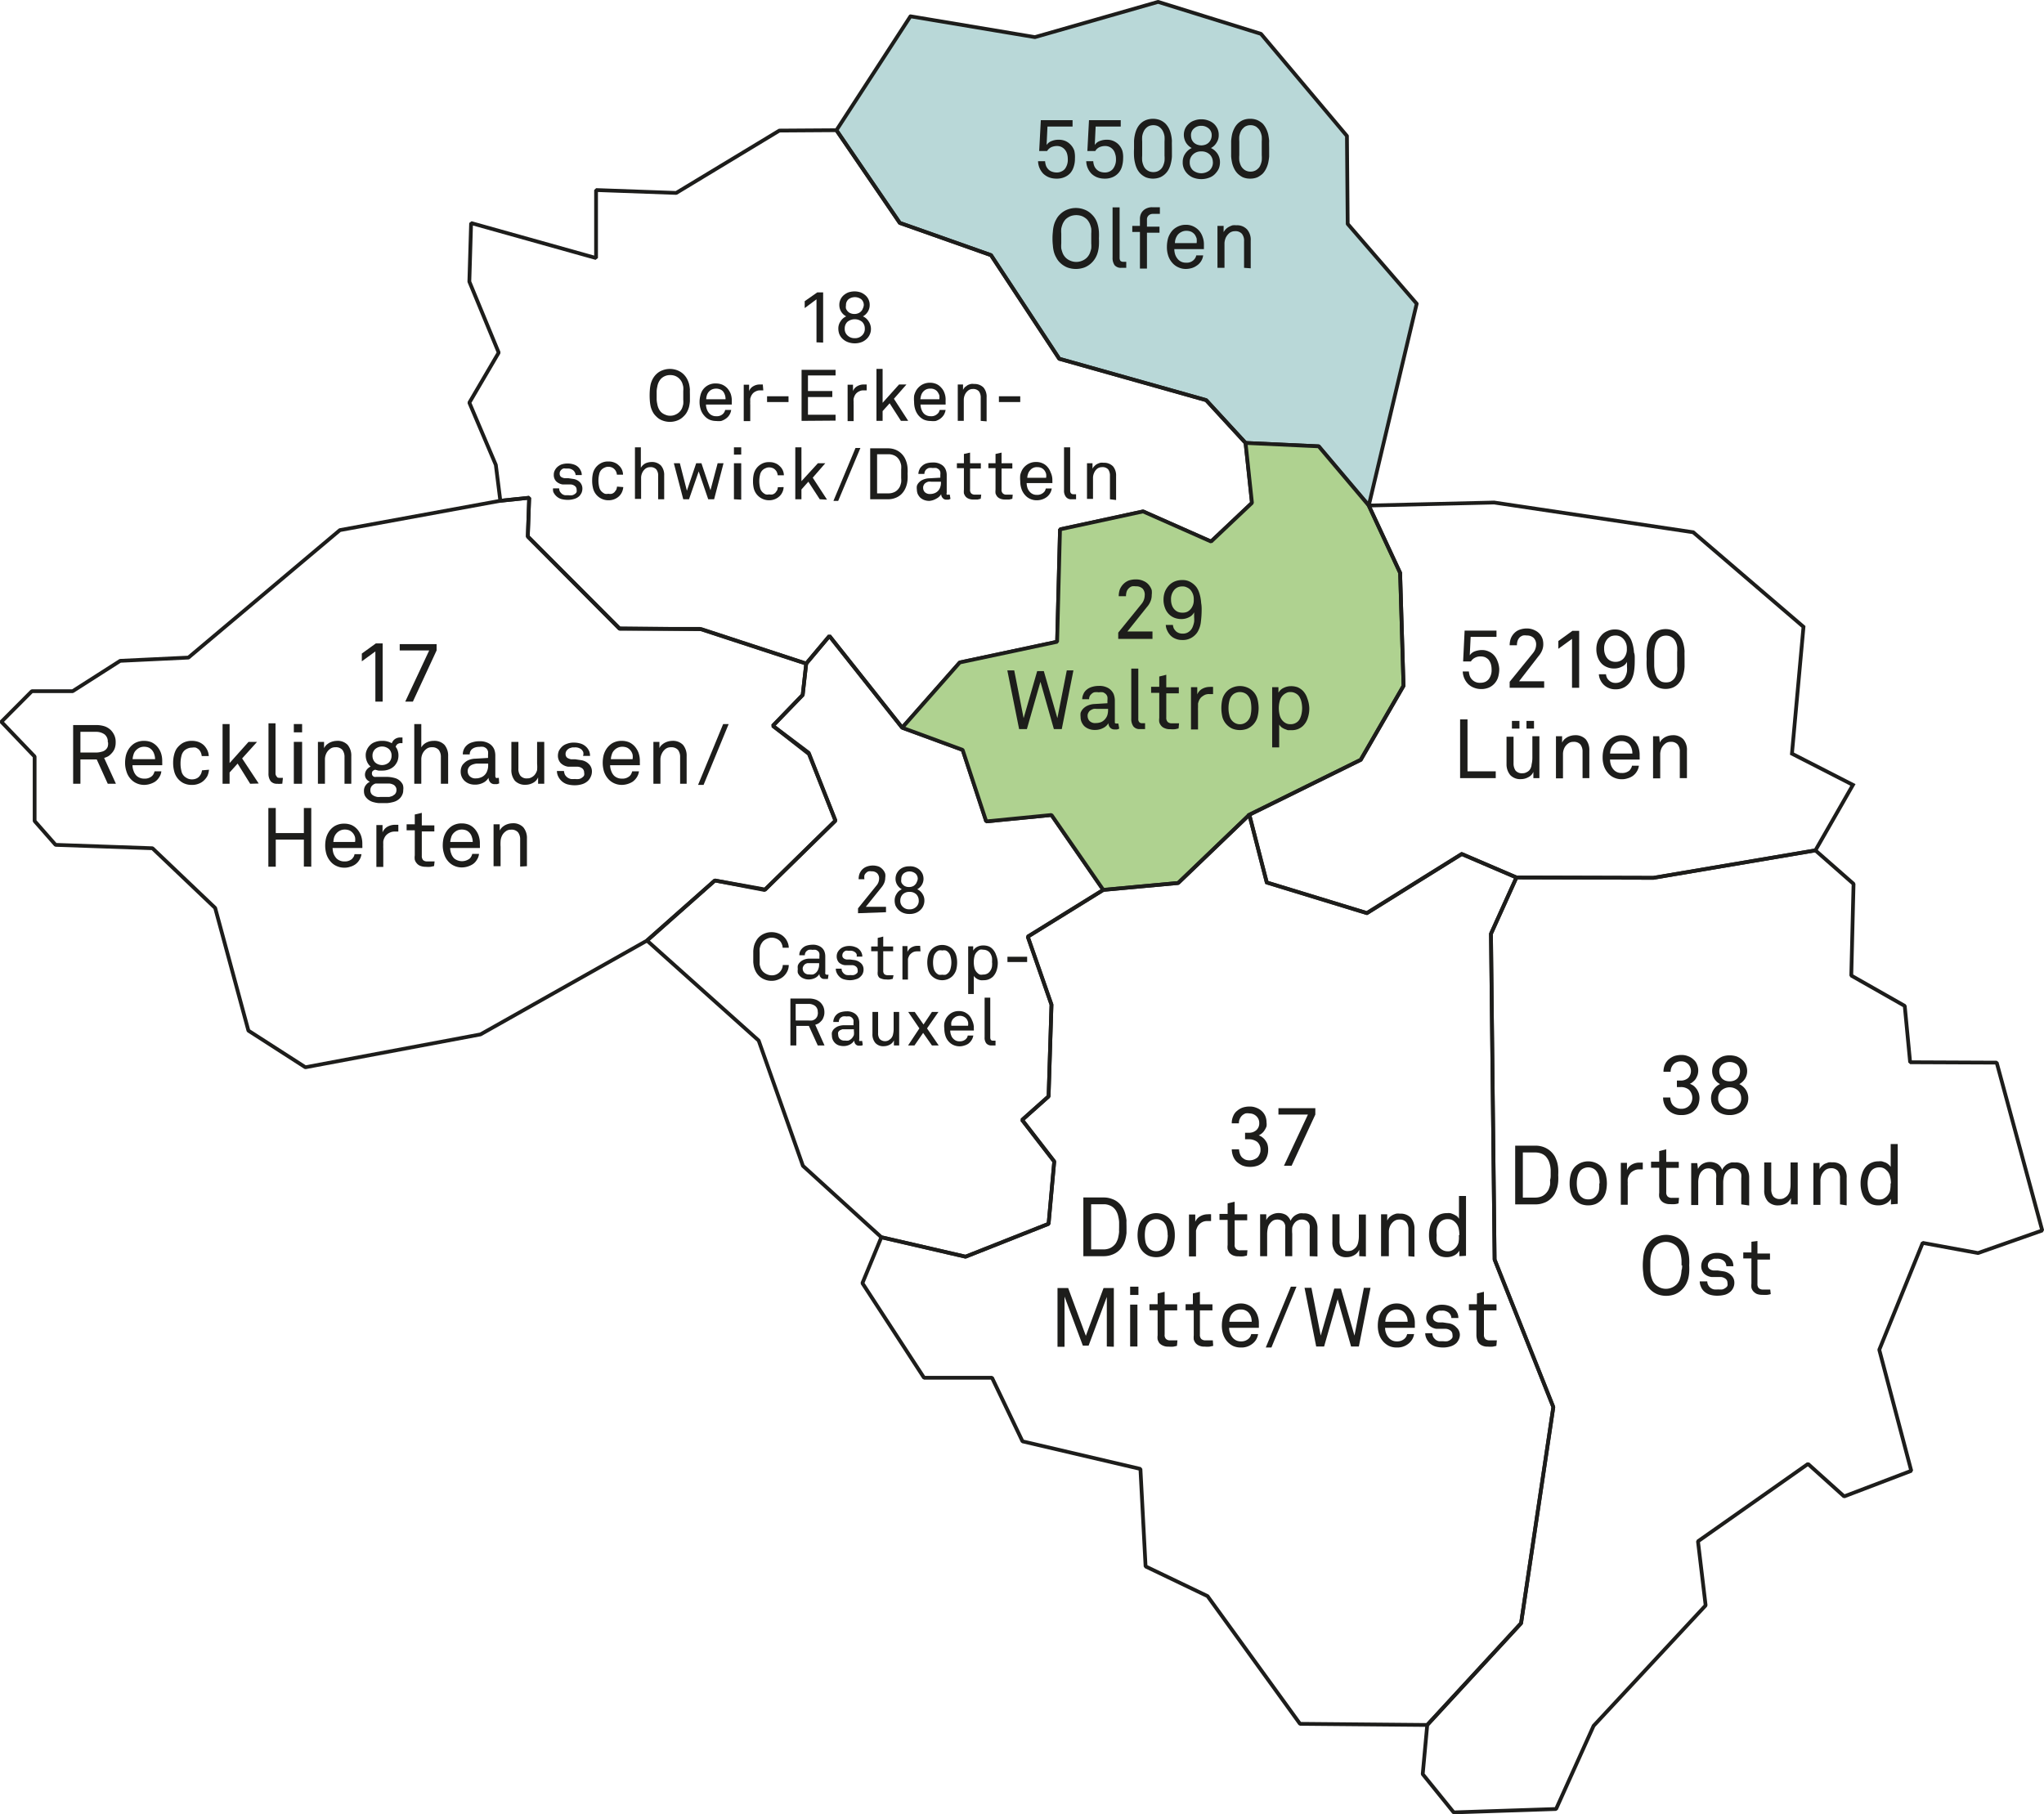 <svg xmlns="http://www.w3.org/2000/svg" viewBox="0 0 162.92 144.63"><defs><style>.cls-1{fill:#b9d8d8;stroke-linejoin:round;fill-rule:evenodd;}.cls-1,.cls-3,.cls-4,.cls-5{stroke:#1d1d1b;stroke-linecap:round;stroke-width:0.3px;}.cls-2{fill:#1d1d1b;}.cls-3,.cls-5{fill:none;}.cls-3,.cls-4{stroke-linejoin:bevel;}.cls-4{fill:#afd290;}</style></defs><g id="Ebene_2190" data-name="Ebene 2190"><polygon class="cls-1" points="109.1 40.3 112.92 24.21 107.42 17.85 107.36 10.84 100.51 2.7 92.31 0.15 82.49 2.96 72.57 1.3 66.67 10.38 66.67 10.38 71.72 17.77 78.99 20.34 84.43 28.6 96.14 31.9 99.28 35.31 99.28 35.31 105.11 35.58 109.1 40.3 109.1 40.3"/><path class="cls-2" d="M117.6,50.71a2,2,0,0,1-.1.66,1.4,1.4,0,0,1-.28.51,1.34,1.34,0,0,1-.45.31,1.46,1.46,0,0,1-.62.12,1.66,1.66,0,0,1-.61-.1,1.44,1.44,0,0,1-.46-.29,1.49,1.49,0,0,1-.42-1h.56a1.42,1.42,0,0,0,.08.38.91.91,0,0,0,.18.27.68.68,0,0,0,.28.18,1.07,1.07,0,0,0,.38.07.82.82,0,0,0,.4-.09.71.71,0,0,0,.27-.21,1.2,1.2,0,0,0,.22-.77,1.49,1.49,0,0,0-.06-.43.87.87,0,0,0-.2-.35.83.83,0,0,0-.26-.19.82.82,0,0,0-.37-.07,1.13,1.13,0,0,0-.44.1.84.84,0,0,0-.32.3h-.63l.13-2.46h2.53v.51h-2l-.07,1.47a.81.81,0,0,1,.41-.32,1.42,1.42,0,0,1,.55-.1,1.33,1.33,0,0,1,.54.1,1.26,1.26,0,0,1,.4.28,1.28,1.28,0,0,1,.31.5A2.2,2.2,0,0,1,117.6,50.71Z" transform="translate(-31.92 -38.07)"/><path class="cls-2" d="M121.44,50.71a2.28,2.28,0,0,1-.1.66,1.29,1.29,0,0,1-.73.82,1.51,1.51,0,0,1-.63.12,1.64,1.64,0,0,1-.6-.1,1.44,1.44,0,0,1-.46-.29,1.49,1.49,0,0,1-.42-1h.56a1.12,1.12,0,0,0,.08.38.83.83,0,0,0,.45.45,1.13,1.13,0,0,0,.39.07.84.84,0,0,0,.4-.09.75.75,0,0,0,.26-.21,1.2,1.2,0,0,0,.23-.77,1.21,1.21,0,0,0-.07-.43.85.85,0,0,0-.19-.35.83.83,0,0,0-.26-.19.84.84,0,0,0-.37-.07,1.09,1.09,0,0,0-.44.1.77.77,0,0,0-.32.3h-.63l.13-2.46h2.53v.51h-2l-.07,1.47a.79.79,0,0,1,.4-.32,1.5,1.5,0,0,1,.56-.1,1.25,1.25,0,0,1,.53.1,1.3,1.3,0,0,1,.41.28,1.39,1.39,0,0,1,.3.5A1.91,1.91,0,0,1,121.44,50.71Z" transform="translate(-31.92 -38.07)"/><path class="cls-2" d="M125.33,49.92c0,.22,0,.43,0,.62a2.81,2.81,0,0,1-.08.53,2.08,2.08,0,0,1-.16.46,1.41,1.41,0,0,1-.69.67,1.58,1.58,0,0,1-1.16,0,1.56,1.56,0,0,1-.41-.28,1.48,1.48,0,0,1-.28-.39,2.08,2.08,0,0,1-.16-.46,2.81,2.81,0,0,1-.08-.53,6.12,6.12,0,0,1,0-.62c0-.22,0-.42,0-.62a3.05,3.05,0,0,1,.08-.54,2.18,2.18,0,0,1,.16-.45,1.48,1.48,0,0,1,.28-.39,1.33,1.33,0,0,1,.41-.27,1.58,1.58,0,0,1,1.16,0,1.46,1.46,0,0,1,.41.27,1.75,1.75,0,0,1,.28.39,2.18,2.18,0,0,1,.16.45,3.05,3.05,0,0,1,.08.54C125.32,49.5,125.33,49.7,125.33,49.92Zm-.59-.12v-.44a3,3,0,0,0,0-.42,1.45,1.45,0,0,0-.11-.37.9.9,0,0,0-.21-.3.78.78,0,0,0-.24-.16.94.94,0,0,0-.66,0,.78.78,0,0,0-.24.16.9.9,0,0,0-.21.3,1.45,1.45,0,0,0-.11.37,3,3,0,0,0,0,.42v1.12a2.68,2.68,0,0,0,0,.42,1.52,1.52,0,0,0,.11.38.81.81,0,0,0,.21.3,1,1,0,0,0,.24.15.94.94,0,0,0,.66,0,1,1,0,0,0,.24-.15.81.81,0,0,0,.21-.3,1.52,1.52,0,0,0,.11-.38,2.68,2.68,0,0,0,0-.42V49.8Z" transform="translate(-31.92 -38.07)"/><path class="cls-2" d="M129.16,51a1.4,1.4,0,0,1-.08.47,1.28,1.28,0,0,1-.23.37,1.22,1.22,0,0,1-.51.38,1.82,1.82,0,0,1-.67.13,1.86,1.86,0,0,1-.67-.13,1.37,1.37,0,0,1-.51-.38,1.25,1.25,0,0,1-.22-.37,1.19,1.19,0,0,1-.08-.47,1.16,1.16,0,0,1,.2-.68,1.26,1.26,0,0,1,.52-.45,1.19,1.19,0,0,1-.46-.43,1.23,1.23,0,0,1-.07-1.11,1.17,1.17,0,0,1,.28-.38,1.13,1.13,0,0,1,.45-.27,1.47,1.47,0,0,1,.56-.1,1.52,1.52,0,0,1,.57.1,1.29,1.29,0,0,1,.45.27,1.31,1.31,0,0,1,.27.38,1.15,1.15,0,0,1,.1.5,1.06,1.06,0,0,1-.17.61,1.1,1.1,0,0,1-.45.43,1.32,1.32,0,0,1,.52.45A1.23,1.23,0,0,1,129.16,51Zm-.57,0a.84.84,0,0,0-.24-.61.93.93,0,0,0-.68-.25.91.91,0,0,0-.67.25.81.81,0,0,0-.25.61.84.84,0,0,0,.26.65,1.06,1.06,0,0,0,1.32,0A.84.84,0,0,0,128.59,50.93Zm-.09-2.14a.68.68,0,0,0-.24-.55.87.87,0,0,0-.59-.21.84.84,0,0,0-.58.21.68.68,0,0,0-.24.55,1.06,1.06,0,0,0,.05.31.82.82,0,0,0,.16.25.78.78,0,0,0,.26.17,1,1,0,0,0,.35.07,1,1,0,0,0,.36-.07.74.74,0,0,0,.25-.17.81.81,0,0,0,.22-.56Z" transform="translate(-31.92 -38.07)"/><path class="cls-2" d="M133.08,49.92c0,.22,0,.43,0,.62a4,4,0,0,1-.08.53,2.09,2.09,0,0,1-.17.46,1.7,1.7,0,0,1-.27.39,2,2,0,0,1-.41.28,1.48,1.48,0,0,1-.59.11,1.46,1.46,0,0,1-.58-.11,1.68,1.68,0,0,1-.4-.28,1.48,1.48,0,0,1-.28-.39,2.09,2.09,0,0,1-.17-.46,4,4,0,0,1-.08-.53c0-.19,0-.4,0-.62s0-.42,0-.62a4.37,4.37,0,0,1,.08-.54,2.2,2.2,0,0,1,.17-.45,1.48,1.48,0,0,1,.28-.39,1.41,1.41,0,0,1,.4-.27,1.46,1.46,0,0,1,.58-.11,1.48,1.48,0,0,1,.59.11,1.62,1.62,0,0,1,.41.27,1.7,1.7,0,0,1,.27.39,2.2,2.2,0,0,1,.17.45,4.37,4.37,0,0,1,.08.54C133.07,49.5,133.08,49.7,133.08,49.92Zm-.59-.12c0-.14,0-.29,0-.44a3,3,0,0,0,0-.42,1.45,1.45,0,0,0-.11-.37.81.81,0,0,0-.22-.3.6.6,0,0,0-.24-.16.81.81,0,0,0-.33-.06.79.79,0,0,0-.32.06.6.6,0,0,0-.24.16.93.93,0,0,0-.22.3,1.45,1.45,0,0,0-.11.37,3,3,0,0,0,0,.42c0,.15,0,.3,0,.44V50c0,.15,0,.29,0,.44a2.72,2.72,0,0,0,0,.42,1.52,1.52,0,0,0,.11.38.84.84,0,0,0,.22.3.7.7,0,0,0,.24.15.79.79,0,0,0,.32.06.81.81,0,0,0,.33-.06.7.7,0,0,0,.24-.15.73.73,0,0,0,.22-.3,1.52,1.52,0,0,0,.11-.38,2.72,2.72,0,0,0,0-.42c0-.15,0-.29,0-.44Z" transform="translate(-31.92 -38.07)"/><path class="cls-2" d="M119.51,57.08a4.93,4.93,0,0,1,0,.55,2.72,2.72,0,0,1-.08.51,1.83,1.83,0,0,1-.18.46,1.77,1.77,0,0,1-.31.41,1.72,1.72,0,0,1-.58.38,2,2,0,0,1-1.37,0,1.82,1.82,0,0,1-.58-.38,1.49,1.49,0,0,1-.3-.41,1.86,1.86,0,0,1-.19-.46,2.72,2.72,0,0,1-.08-.51,5,5,0,0,1,0-1.09,2.72,2.72,0,0,1,.08-.51,1.93,1.93,0,0,1,.19-.47,1.45,1.45,0,0,1,.3-.4,1.67,1.67,0,0,1,.58-.38,1.87,1.87,0,0,1,1.37,0,1.58,1.58,0,0,1,.58.38,1.72,1.72,0,0,1,.31.4,1.91,1.91,0,0,1,.18.47,2.72,2.72,0,0,1,.08.51A4.89,4.89,0,0,1,119.51,57.08Zm-.61,0c0-.12,0-.25,0-.39a2.73,2.73,0,0,0,0-.4,2.22,2.22,0,0,0-.12-.39,1.41,1.41,0,0,0-.22-.34,1.31,1.31,0,0,0-.4-.26,1.33,1.33,0,0,0-.91,0,1.31,1.31,0,0,0-.4.26,1.41,1.41,0,0,0-.22.34,2.22,2.22,0,0,0-.12.39,2.73,2.73,0,0,0,0,.4c0,.14,0,.27,0,.39s0,.26,0,.39a2.87,2.87,0,0,0,0,.41,2.91,2.91,0,0,0,.12.39,1.19,1.19,0,0,0,.22.33,1.15,1.15,0,0,0,.4.26,1.18,1.18,0,0,0,.46.09,1.17,1.17,0,0,0,.45-.09,1.15,1.15,0,0,0,.4-.26,1.19,1.19,0,0,0,.22-.33,2.91,2.91,0,0,0,.12-.39,2.87,2.87,0,0,0,0-.41C118.9,57.34,118.9,57.21,118.9,57.08Z" transform="translate(-31.92 -38.07)"/><path class="cls-2" d="M121.69,59.42l-.1,0-.29,0a.65.65,0,0,1-.54-.21,1,1,0,0,1-.16-.61v-4h.56v4a.48.48,0,0,0,.06.26.33.33,0,0,0,.24.08h.23Z" transform="translate(-31.92 -38.07)"/><path class="cls-2" d="M124.37,55.12l-.25,0-.3,0a.48.48,0,0,0-.35.13.42.42,0,0,0-.13.33v.56h1v.48h-1v2.86h-.56V56.56h-.61v-.48h.61v-.59a1,1,0,0,1,.07-.35.84.84,0,0,1,.2-.29.89.89,0,0,1,.31-.19,1,1,0,0,1,.39-.07h.33l.29,0Z" transform="translate(-31.92 -38.07)"/><path class="cls-2" d="M127.88,57.57v.18c0,.06,0,.12,0,.18h-2.36a1.44,1.44,0,0,0,.08.46,1.12,1.12,0,0,0,.24.38.82.82,0,0,0,.61.24.78.78,0,0,0,.74-.37.71.71,0,0,0,.08-.21h.55a1.14,1.14,0,0,1-.52.82,1.29,1.29,0,0,1-.39.19,1.77,1.77,0,0,1-.46.07,1.42,1.42,0,0,1-.63-.14,1.35,1.35,0,0,1-.48-.37,1.61,1.61,0,0,1-.31-.56,2.15,2.15,0,0,1-.1-.68,2.62,2.62,0,0,1,.06-.57,1.54,1.54,0,0,1,.2-.5,1.33,1.33,0,0,1,.5-.5,1.43,1.43,0,0,1,.76-.2,1.32,1.32,0,0,1,.57.12,1.4,1.4,0,0,1,.44.31,1.44,1.44,0,0,1,.31.52A1.68,1.68,0,0,1,127.88,57.57Zm-.58-.12a1.57,1.57,0,0,0,0-.37,1.28,1.28,0,0,0-.15-.31.84.84,0,0,0-.27-.22.93.93,0,0,0-.39-.08.82.82,0,0,0-.4.09.89.89,0,0,0-.29.22,1.17,1.17,0,0,0-.17.31,1.13,1.13,0,0,0-.06.36Z" transform="translate(-31.92 -38.07)"/><path class="cls-2" d="M131.08,59.42V57.3a.88.88,0,0,0-.17-.59.68.68,0,0,0-.56-.21.71.71,0,0,0-.43.14,1.15,1.15,0,0,0-.3.38,1.3,1.3,0,0,0-.1.42c0,.16,0,.3,0,.43v1.55h-.56V56.08h.49l0,.5a1,1,0,0,1,.43-.43,1.48,1.48,0,0,1,.29-.12,1.45,1.45,0,0,1,.29,0,1.08,1.08,0,0,1,.86.33,1.25,1.25,0,0,1,.29.9v2.2Z" transform="translate(-31.92 -38.07)"/><polygon class="cls-3" points="42.18 39.68 39.88 39.92 39.88 39.92 27.09 42.26 15.02 52.42 9.58 52.68 5.79 55.1 2.54 55.1 0.11 57.54 2.76 60.31 2.76 65.45 4.43 67.35 12.15 67.62 17.15 72.38 19.8 82.16 24.34 85.08 38.3 82.46 51.57 74.98 56.98 70.19 60.95 70.95 66.59 65.42 64.48 60.11 61.6 57.86 63.98 55.4 64.26 52.9 55.92 50.16 49.37 50.09 42.07 42.77 42.18 39.68 42.18 39.68"/><path class="cls-2" d="M61.84,94V90l-1.08.79v-.62l1.12-.81h.54V94Z" transform="translate(-31.92 -38.07)"/><path class="cls-2" d="M64.83,94h-.61l1.91-4.08H63.78v-.5h2.94v.5Z" transform="translate(-31.92 -38.07)"/><path class="cls-2" d="M40.51,100.55l-.88-1.94h-1.3v1.94h-.58V95.87h1.83a2.12,2.12,0,0,1,.71.11,1.33,1.33,0,0,1,.48.31,1.46,1.46,0,0,1,.27.41,1.27,1.27,0,0,1,.1.54,1.4,1.4,0,0,1-.09.53,1.25,1.25,0,0,1-.27.39,1.16,1.16,0,0,1-.24.2,1.53,1.53,0,0,1-.32.13l.94,2.06Zm0-3.31a.72.72,0,0,0-.26-.63,1.15,1.15,0,0,0-.69-.2H38.33v1.65h1.25A1.46,1.46,0,0,0,40,98a.68.68,0,0,0,.31-.14.6.6,0,0,0,.19-.25A.86.86,0,0,0,40.53,97.24Z" transform="translate(-31.92 -38.07)"/><path class="cls-2" d="M44.85,98.7v.19a1.09,1.09,0,0,1,0,.18H42.48a1.29,1.29,0,0,0,.09.46,1,1,0,0,0,.23.38.88.88,0,0,0,.62.23.85.85,0,0,0,.62-.21.61.61,0,0,0,.12-.16,1.17,1.17,0,0,0,.08-.21h.54a1,1,0,0,1-.17.47,1.17,1.17,0,0,1-.34.36,1.67,1.67,0,0,1-.85.25,1.47,1.47,0,0,1-.64-.14,1.4,1.4,0,0,1-.47-.36,1.51,1.51,0,0,1-.31-.57,2.14,2.14,0,0,1-.11-.67,2.65,2.65,0,0,1,.06-.58,1.74,1.74,0,0,1,.2-.49,1.52,1.52,0,0,1,.5-.51,1.45,1.45,0,0,1,.76-.19,1.5,1.5,0,0,1,.58.11,1.38,1.38,0,0,1,.44.32,1.62,1.62,0,0,1,.31.51A1.9,1.9,0,0,1,44.85,98.7Zm-.57-.11a1.1,1.1,0,0,0-.06-.37.85.85,0,0,0-.42-.54.93.93,0,0,0-.39-.08.84.84,0,0,0-.4.09,1,1,0,0,0-.28.22.76.76,0,0,0-.17.32,1.35,1.35,0,0,0-.07.36Z" transform="translate(-31.92 -38.07)"/><path class="cls-2" d="M48.58,99.43a1.69,1.69,0,0,1-.12.48,1.36,1.36,0,0,1-.27.36,1.17,1.17,0,0,1-.42.27,1.35,1.35,0,0,1-.55.1,1.44,1.44,0,0,1-.75-.18,1.44,1.44,0,0,1-.67-.92,2.59,2.59,0,0,1-.08-.66,2.46,2.46,0,0,1,.08-.65,1.61,1.61,0,0,1,.2-.48,1.65,1.65,0,0,1,.47-.44,1.44,1.44,0,0,1,.75-.18,1.51,1.51,0,0,1,.53.09,1.29,1.29,0,0,1,.42.26,1.46,1.46,0,0,1,.27.38,1.17,1.17,0,0,1,.12.48H48a1,1,0,0,0-.08-.3.86.86,0,0,0-.15-.22,1,1,0,0,0-.24-.15.73.73,0,0,0-.3,0,.81.81,0,0,0-.33.06,1.1,1.1,0,0,0-.26.15.85.85,0,0,0-.26.46,2.32,2.32,0,0,0-.07.59,2.35,2.35,0,0,0,.07.6.78.78,0,0,0,.26.45,1.13,1.13,0,0,0,.26.16.81.81,0,0,0,.33.06.87.87,0,0,0,.32-.06.67.67,0,0,0,.24-.16,1.07,1.07,0,0,0,.15-.22,1,1,0,0,0,.08-.28Z" transform="translate(-31.92 -38.07)"/><path class="cls-2" d="M51.86,100.55l-1-1.61-.64.71v.9h-.56V95.79h.56V98.9l1.51-1.69h.68l-1.19,1.32,1.32,2Z" transform="translate(-31.92 -38.07)"/><path class="cls-2" d="M54.42,100.55l-.1,0a1.24,1.24,0,0,1-.3,0,.64.64,0,0,1-.53-.21,1,1,0,0,1-.17-.61v-4h.56v3.95A.4.4,0,0,0,54,100c0,.06.12.08.24.08h.23Z" transform="translate(-31.92 -38.07)"/><path class="cls-2" d="M55.34,96.45v-.66H56v.66Zm0,4.1V97.21H56v3.34Z" transform="translate(-31.92 -38.07)"/><path class="cls-2" d="M59.38,100.55V98.43a.91.91,0,0,0-.17-.58.68.68,0,0,0-.57-.21.63.63,0,0,0-.42.14.91.91,0,0,0-.3.37,1.08,1.08,0,0,0-.1.42c0,.16,0,.3,0,.43v1.55h-.56V97.21h.49l0,.5a1.14,1.14,0,0,1,.18-.25,1.44,1.44,0,0,1,.25-.18,1.34,1.34,0,0,1,.58-.15,1.1,1.1,0,0,1,.87.32,1.33,1.33,0,0,1,.29.9v2.2Z" transform="translate(-31.92 -38.07)"/><path class="cls-2" d="M64.06,101.05a.79.79,0,0,1-.08.38.88.88,0,0,1-.2.29,1.18,1.18,0,0,1-.28.2,1.35,1.35,0,0,1-.34.11,2.25,2.25,0,0,1-.36.06l-.37,0-.34,0a2,2,0,0,1-.34-.06,1.15,1.15,0,0,1-.31-.11,1.11,1.11,0,0,1-.27-.2.94.94,0,0,1-.18-.25.9.9,0,0,1-.06-.34.72.72,0,0,1,.14-.46.88.88,0,0,1,.33-.28.74.74,0,0,1-.28-.22.6.6,0,0,1-.11-.34.65.65,0,0,1,.13-.39.82.82,0,0,1,.32-.26,1.06,1.06,0,0,1-.29-.4,1.28,1.28,0,0,1-.1-.47,1,1,0,0,1,.09-.46,1.18,1.18,0,0,1,.23-.35,1,1,0,0,1,.41-.27,1.47,1.47,0,0,1,.58-.1,1.45,1.45,0,0,1,.43.05,1.43,1.43,0,0,1,.34.14.68.68,0,0,1,.26-.34.74.74,0,0,1,.42-.12H64v.45h-.13a.46.46,0,0,0-.27.08.4.4,0,0,0-.14.22.87.87,0,0,1,.16.3,1.18,1.18,0,0,1,.06.39,1.33,1.33,0,0,1-.08.45,1.38,1.38,0,0,1-.22.35,1.17,1.17,0,0,1-.42.29,1.46,1.46,0,0,1-.58.11l-.29,0-.27-.07a.56.56,0,0,0-.2.11.33.33,0,0,0,0,.37.38.38,0,0,0,.13.09.42.42,0,0,0,.16,0h.83a2.47,2.47,0,0,1,.6.08,1,1,0,0,1,.69.55A.92.92,0,0,1,64.06,101.05Zm-.54,0a.42.42,0,0,0-.09-.29.42.42,0,0,0-.21-.16.82.82,0,0,0-.28-.07H61.86a.64.64,0,0,0-.3.19.52.52,0,0,0-.12.34.49.49,0,0,0,.13.35.76.76,0,0,0,.19.12,1,1,0,0,0,.23.07,1,1,0,0,0,.24,0h.47l.25,0,.24-.07.19-.13A.48.48,0,0,0,63.52,101.05Zm-.39-2.74a.69.69,0,0,0-.2-.52.84.84,0,0,0-1.11,0,.7.7,0,0,0-.21.52.75.75,0,0,0,.21.54.83.83,0,0,0,1.1,0A.75.75,0,0,0,63.13,98.31Z" transform="translate(-31.92 -38.07)"/><path class="cls-2" d="M67.06,100.55V98.43a.91.91,0,0,0-.17-.58.68.68,0,0,0-.56-.21.64.64,0,0,0-.43.14,1,1,0,0,0-.3.37,1.08,1.08,0,0,0-.1.42c0,.16,0,.3,0,.43v1.55h-.56V95.79h.56v1.86a1,1,0,0,1,.42-.39,1.24,1.24,0,0,1,.56-.13,1.11,1.11,0,0,1,.87.32,1.33,1.33,0,0,1,.29.9v2.2Z" transform="translate(-31.92 -38.07)"/><path class="cls-2" d="M71.71,100.52l-.17.06-.2,0a.45.45,0,0,1-.35-.15.57.57,0,0,1-.13-.36h0a1,1,0,0,1-.43.4,1.38,1.38,0,0,1-.65.15,1.28,1.28,0,0,1-.5-.09,1.13,1.13,0,0,1-.36-.24,1,1,0,0,1-.28-.7,1,1,0,0,1,.05-.34.72.72,0,0,1,.2-.32,1.11,1.11,0,0,1,.36-.26,1.51,1.51,0,0,1,.57-.12l1-.06v-.25a1.22,1.22,0,0,0,0-.26.52.52,0,0,0-.14-.25.66.66,0,0,0-.22-.12,1,1,0,0,0-.33,0,1,1,0,0,0-.38.06.74.74,0,0,0-.23.14.54.54,0,0,0-.16.4h-.55a.94.94,0,0,1,.29-.7,1,1,0,0,1,.45-.26,1.81,1.81,0,0,1,.58-.09,1.42,1.42,0,0,1,.77.18,1,1,0,0,1,.41.46,1.36,1.36,0,0,1,.09.51V99.9a.26.26,0,0,0,.05.18.21.21,0,0,0,.14,0h.09l0,0Zm-.88-1.58-.9,0a1.32,1.32,0,0,0-.26.05.94.94,0,0,0-.23.1.58.58,0,0,0-.17.18.51.51,0,0,0-.07.28.56.56,0,0,0,.15.39.63.63,0,0,0,.51.18.94.94,0,0,0,.37-.07.83.83,0,0,0,.32-.2.84.84,0,0,0,.21-.35,1.14,1.14,0,0,0,.07-.41Z" transform="translate(-31.92 -38.07)"/><path class="cls-2" d="M74.81,100.55l0-.51a.88.88,0,0,1-.41.44,1.22,1.22,0,0,1-.58.15,1.11,1.11,0,0,1-.86-.32,1.34,1.34,0,0,1-.28-.91V97.21h.56v2.11a.92.92,0,0,0,.16.59.64.64,0,0,0,.55.21.62.62,0,0,0,.31-.07.83.83,0,0,0,.25-.18,1,1,0,0,0,.22-.41,2.94,2.94,0,0,0,0-.51V97.21h.57v3.34Z" transform="translate(-31.92 -38.07)"/><path class="cls-2" d="M79.1,99.58A.94.94,0,0,1,79,100a1,1,0,0,1-.19.29,1.17,1.17,0,0,1-.48.29,2,2,0,0,1-.61.09,2.21,2.21,0,0,1-.59-.08,1.18,1.18,0,0,1-.49-.3,1.21,1.21,0,0,1-.24-.35,1,1,0,0,1-.09-.41h.56a1,1,0,0,0,.08.3.83.83,0,0,0,.2.22.85.85,0,0,0,.27.12,1.84,1.84,0,0,0,.33,0,1.12,1.12,0,0,0,.32,0,.58.58,0,0,0,.29-.15.31.31,0,0,0,.12-.15.46.46,0,0,0,0-.21.42.42,0,0,0-.13-.32.67.67,0,0,0-.39-.15l-.14,0-.2,0-.21,0-.2,0a1.06,1.06,0,0,1-.6-.29.86.86,0,0,1-.22-.61,1,1,0,0,1,.08-.37,1.26,1.26,0,0,1,.2-.28,1,1,0,0,1,.42-.27,1.4,1.4,0,0,1,.56-.1,1.75,1.75,0,0,1,.62.1,1.12,1.12,0,0,1,.45.32,1.17,1.17,0,0,1,.17.28,1,1,0,0,1,.06.36h-.56A.48.48,0,0,0,78.4,98a.83.83,0,0,0-.13-.18.77.77,0,0,0-.55-.17h-.18l-.21.06a.65.65,0,0,0-.24.19.43.43,0,0,0-.09.26.39.39,0,0,0,.12.31.84.84,0,0,0,.33.13l.33,0,.47.07a1.07,1.07,0,0,1,.6.3A.81.81,0,0,1,79.1,99.58Z" transform="translate(-31.92 -38.07)"/><path class="cls-2" d="M82.92,98.7v.19a1.09,1.09,0,0,1,0,.18H80.55a1.29,1.29,0,0,0,.09.46,1,1,0,0,0,.23.38.88.88,0,0,0,.62.23.85.85,0,0,0,.62-.21.61.61,0,0,0,.12-.16,1.17,1.17,0,0,0,.08-.21h.54a1.11,1.11,0,0,1-.17.47,1.3,1.3,0,0,1-.34.36,1.67,1.67,0,0,1-.85.25,1.47,1.47,0,0,1-.64-.14,1.4,1.4,0,0,1-.47-.36,1.68,1.68,0,0,1-.32-.57,2.47,2.47,0,0,1-.1-.67,2.65,2.65,0,0,1,.06-.58,1.74,1.74,0,0,1,.2-.49,1.52,1.52,0,0,1,.5-.51,1.45,1.45,0,0,1,.76-.19,1.5,1.5,0,0,1,.58.11,1.38,1.38,0,0,1,.44.32,1.62,1.62,0,0,1,.31.51A1.9,1.9,0,0,1,82.92,98.7Zm-.58-.11a1.11,1.11,0,0,0,0-.37.85.85,0,0,0-.42-.54.93.93,0,0,0-.39-.08.84.84,0,0,0-.4.09.88.88,0,0,0-.28.22.76.76,0,0,0-.17.32,1.35,1.35,0,0,0-.07.36Z" transform="translate(-31.92 -38.07)"/><path class="cls-2" d="M86.13,100.55V98.43a.91.91,0,0,0-.17-.58.7.7,0,0,0-.57-.21.67.67,0,0,0-.43.14,1,1,0,0,0-.29.37,1.08,1.08,0,0,0-.11.42c0,.16,0,.3,0,.43v1.55H84V97.21h.48l0,.5a.72.72,0,0,1,.18-.25,1.14,1.14,0,0,1,.25-.18,1.34,1.34,0,0,1,.58-.15,1.11,1.11,0,0,1,.87.32,1.33,1.33,0,0,1,.29.9v2.2Z" transform="translate(-31.92 -38.07)"/><path class="cls-2" d="M88,100.64h-.44l2-4.85H90Z" transform="translate(-31.92 -38.07)"/><path class="cls-2" d="M56.14,107.15V105H53.9v2.16h-.59v-4.68h.59v2h2.24v-2h.59v4.68Z" transform="translate(-31.92 -38.07)"/><path class="cls-2" d="M60.8,105.3v.19a1.09,1.09,0,0,1,0,.18H58.43a1.54,1.54,0,0,0,.08.46,1.23,1.23,0,0,0,.24.38.88.88,0,0,0,.62.23.85.85,0,0,0,.62-.21l.12-.16a.73.73,0,0,0,.07-.21h.55a1.11,1.11,0,0,1-.17.47,1.18,1.18,0,0,1-.34.36,1.32,1.32,0,0,1-.4.18,1.37,1.37,0,0,1-.45.07,1.47,1.47,0,0,1-.64-.14,1.31,1.31,0,0,1-.47-.36,1.68,1.68,0,0,1-.32-.57,2.47,2.47,0,0,1-.1-.67,2.65,2.65,0,0,1,.06-.58,1.74,1.74,0,0,1,.2-.49,1.43,1.43,0,0,1,.5-.51,1.45,1.45,0,0,1,.76-.19,1.5,1.5,0,0,1,.58.11,1.38,1.38,0,0,1,.44.32,1.62,1.62,0,0,1,.31.51A1.9,1.9,0,0,1,60.8,105.3Zm-.58-.11a1.11,1.11,0,0,0,0-.37.85.85,0,0,0-.42-.54.93.93,0,0,0-.39-.08.84.84,0,0,0-.4.09.88.88,0,0,0-.28.22.92.92,0,0,0-.18.32,1.93,1.93,0,0,0-.06.36Z" transform="translate(-31.92 -38.07)"/><path class="cls-2" d="M63.67,104.36l-.16,0h-.15a.86.86,0,0,0-.36.08.92.92,0,0,0-.28.19.79.79,0,0,0-.16.23,1.07,1.07,0,0,0-.09.27,2.89,2.89,0,0,0,0,.29,2.72,2.72,0,0,0,0,.28v1.48h-.55v-3.34h.49l0,.59a.91.91,0,0,1,.4-.46,1.23,1.23,0,0,1,.59-.15l.27,0Z" transform="translate(-31.92 -38.07)"/><path class="cls-2" d="M66.52,107.11l-.27.06a2.21,2.21,0,0,1-.39,0,1.17,1.17,0,0,1-.45-.08.67.67,0,0,1-.28-.21.69.69,0,0,1-.15-.28,1.27,1.27,0,0,1,0-.34v-2h-.65v-.48h.65V103l.56-.13v1h1v.48h-1v1.94a.49.49,0,0,0,.11.35.48.48,0,0,0,.34.1h.19l.19,0,.19,0Z" transform="translate(-31.92 -38.07)"/><path class="cls-2" d="M70.17,105.3v.19a1.09,1.09,0,0,1,0,.18H67.8a1.29,1.29,0,0,0,.09.46,1,1,0,0,0,.24.38,1,1,0,0,0,1.23,0,.61.61,0,0,0,.12-.16.71.71,0,0,0,.08-.21h.54a1,1,0,0,1-.17.47,1.07,1.07,0,0,1-.34.36,1.67,1.67,0,0,1-.85.25,1.47,1.47,0,0,1-.64-.14,1.4,1.4,0,0,1-.47-.36,1.51,1.51,0,0,1-.31-.57,2.14,2.14,0,0,1-.11-.67,2.65,2.65,0,0,1,.06-.58,1.74,1.74,0,0,1,.2-.49,1.52,1.52,0,0,1,.5-.51,1.45,1.45,0,0,1,.76-.19,1.5,1.5,0,0,1,.58.11,1.28,1.28,0,0,1,.44.32,1.62,1.62,0,0,1,.31.51A1.9,1.9,0,0,1,70.17,105.3Zm-.57-.11a1.1,1.1,0,0,0-.06-.37.85.85,0,0,0-.42-.54.93.93,0,0,0-.39-.08.84.84,0,0,0-.4.09,1,1,0,0,0-.28.22.76.76,0,0,0-.17.32,1.35,1.35,0,0,0-.07.36Z" transform="translate(-31.92 -38.07)"/><path class="cls-2" d="M73.38,107.15V105a.91.91,0,0,0-.17-.58.68.68,0,0,0-.57-.21.63.63,0,0,0-.42.14.91.91,0,0,0-.3.37,1.08,1.08,0,0,0-.1.42,3.32,3.32,0,0,0,0,.43v1.55h-.56v-3.34h.49l0,.5a1.14,1.14,0,0,1,.18-.25,1.44,1.44,0,0,1,.25-.18,1.34,1.34,0,0,1,.58-.15,1.1,1.1,0,0,1,.87.32,1.33,1.33,0,0,1,.29.9v2.2Z" transform="translate(-31.92 -38.07)"/><polygon class="cls-3" points="71.91 58.01 76.5 52.81 84.26 51.16 84.49 42.2 91.11 40.77 96.53 43.17 99.79 40.09 99.28 35.31 96.14 31.9 84.43 28.6 78.99 20.34 71.72 17.77 66.67 10.38 62.12 10.41 53.9 15.38 47.51 15.15 47.51 20.57 37.55 17.78 37.41 22.45 39.75 28.11 37.41 32.1 39.52 37.06 39.88 39.92 42.18 39.68 42.07 42.77 49.39 50.13 55.78 50.13 64.26 52.9 66.11 50.7 71.91 58.01 71.91 58.01"/><path class="cls-2" d="M97,65.36V61.93l-.94.7v-.55l1-.7h.47v4Z" transform="translate(-31.92 -38.07)"/><path class="cls-2" d="M101.34,64.27a1.07,1.07,0,0,1-.07.41,1.13,1.13,0,0,1-.19.32,1.25,1.25,0,0,1-.45.33,1.54,1.54,0,0,1-.58.11,1.58,1.58,0,0,1-.58-.11A1.25,1.25,0,0,1,99,65a1.13,1.13,0,0,1-.19-.32,1.3,1.3,0,0,1-.07-.41,1,1,0,0,1,.18-.59,1,1,0,0,1,.45-.39,1,1,0,0,1-.4-.37,1,1,0,0,1-.15-.53,1,1,0,0,1,.09-.44,1,1,0,0,1,.24-.33,1.28,1.28,0,0,1,.39-.24,1.57,1.57,0,0,1,.49-.08,1.53,1.53,0,0,1,.49.08,1.28,1.28,0,0,1,.39.24,1,1,0,0,1,.24.33,1,1,0,0,1,.09.44,1,1,0,0,1-.15.53,1.06,1.06,0,0,1-.39.37,1,1,0,0,1,.45.39A1.07,1.07,0,0,1,101.34,64.27Zm-.49,0a.73.73,0,0,0-.21-.54.93.93,0,0,0-1.18,0,.73.73,0,0,0-.21.54.7.7,0,0,0,.23.55.8.8,0,0,0,.57.21.79.79,0,0,0,.57-.21A.7.7,0,0,0,100.85,64.25Zm-.08-1.86a.61.61,0,0,0-.21-.49.85.85,0,0,0-1,0,.61.61,0,0,0-.21.49.75.75,0,0,0,0,.26.69.69,0,0,0,.14.22.57.57,0,0,0,.22.15.78.78,0,0,0,.31.06.75.75,0,0,0,.31-.06.57.57,0,0,0,.22-.15.55.55,0,0,0,.14-.22A.75.75,0,0,0,100.77,62.39Z" transform="translate(-31.92 -38.07)"/><path class="cls-2" d="M86.91,69.59c0,.16,0,.32,0,.47a3.25,3.25,0,0,1-.07.45,2,2,0,0,1-.16.4,1.31,1.31,0,0,1-.27.35,1.36,1.36,0,0,1-.5.33,1.66,1.66,0,0,1-1.19,0,1.29,1.29,0,0,1-.5-.33,1.31,1.31,0,0,1-.27-.35,2,2,0,0,1-.16-.4,3.25,3.25,0,0,1-.07-.45,5.53,5.53,0,0,1,0-.94,3,3,0,0,1,.07-.45,2,2,0,0,1,.16-.4,1.54,1.54,0,0,1,.27-.36,1.38,1.38,0,0,1,.5-.32,1.66,1.66,0,0,1,1.19,0,1.47,1.47,0,0,1,.5.32,1.54,1.54,0,0,1,.27.36,2,2,0,0,1,.16.4,3,3,0,0,1,.07.45C86.9,69.27,86.91,69.43,86.91,69.59Zm-.53,0c0-.11,0-.22,0-.34a2,2,0,0,0,0-.35,1.91,1.91,0,0,0-.1-.34,1.08,1.08,0,0,0-.2-.29,1,1,0,0,0-.34-.23,1.09,1.09,0,0,0-.4-.07,1,1,0,0,0-.39.07,1,1,0,0,0-.35.23,1.32,1.32,0,0,0-.19.29,1.33,1.33,0,0,0-.1.34,2,2,0,0,0-.05.35c0,.12,0,.23,0,.34s0,.22,0,.34a2.11,2.11,0,0,0,.05.35,1.33,1.33,0,0,0,.1.34,1.12,1.12,0,0,0,.19.29,1,1,0,0,0,.35.22.88.88,0,0,0,.39.08.92.92,0,0,0,.4-.08,1,1,0,0,0,.54-.51,1.91,1.91,0,0,0,.1-.34,2.09,2.09,0,0,0,0-.35C86.38,69.81,86.38,69.7,86.38,69.59Z" transform="translate(-31.92 -38.07)"/><path class="cls-2" d="M90.25,70v.32H88.19a1.19,1.19,0,0,0,.08.4.93.93,0,0,0,.21.33.72.72,0,0,0,.53.2.7.7,0,0,0,.54-.19.64.64,0,0,0,.1-.13.61.61,0,0,0,.07-.18h.48a1,1,0,0,1-.45.71,1.27,1.27,0,0,1-.35.17,1.6,1.6,0,0,1-.39,0,1.35,1.35,0,0,1-.55-.11,1.19,1.19,0,0,1-.41-.32,1.33,1.33,0,0,1-.28-.49,1.92,1.92,0,0,1-.09-.59,2,2,0,0,1,.06-.5,1.33,1.33,0,0,1,.17-.43A1.21,1.21,0,0,1,89,68.64a1.27,1.27,0,0,1,.5.1,1.21,1.21,0,0,1,.39.28,1.48,1.48,0,0,1,.27.44A1.67,1.67,0,0,1,90.25,70Zm-.5-.1a1,1,0,0,0-.17-.59.57.57,0,0,0-.24-.19.86.86,0,0,0-.68,0,.79.79,0,0,0-.25.19.76.76,0,0,0-.15.28,1.06,1.06,0,0,0-.05.31Z" transform="translate(-31.92 -38.07)"/><path class="cls-2" d="M92.76,69.19h-.27a.67.67,0,0,0-.31.07.78.78,0,0,0-.24.16,1,1,0,0,0-.14.2,1.55,1.55,0,0,0-.08.23,2.3,2.3,0,0,0,0,.26,1.93,1.93,0,0,0,0,.24v1.29H91.2v-2.9h.43l0,.51a.73.73,0,0,1,.35-.4,1,1,0,0,1,.51-.13l.23,0Z" transform="translate(-31.92 -38.07)"/><path class="cls-2" d="M93.06,70.12v-.46h1.71v.46Z" transform="translate(-31.92 -38.07)"/><path class="cls-2" d="M95.81,71.62V67.55h2.71V68h-2.2v1.24h1.94v.48H96.32v1.41h2.2v.47Z" transform="translate(-31.92 -38.07)"/><path class="cls-2" d="M101,69.19h-.27a.64.64,0,0,0-.31.07.78.78,0,0,0-.24.16.72.72,0,0,0-.14.2,1.55,1.55,0,0,0-.08.23,1.15,1.15,0,0,0,0,.26,1.93,1.93,0,0,0,0,.24v1.29h-.48v-2.9h.43l0,.51a.73.73,0,0,1,.35-.4,1,1,0,0,1,.51-.13l.23,0Z" transform="translate(-31.92 -38.07)"/><path class="cls-2" d="M103.73,71.62l-.9-1.4-.56.62v.78h-.49V67.48h.49v2.7l1.31-1.46h.59l-1,1.14,1.14,1.76Z" transform="translate(-31.92 -38.07)"/><path class="cls-2" d="M107.29,70v.16a.92.92,0,0,1,0,.16h-2a1.19,1.19,0,0,0,.08.4.91.91,0,0,0,.2.33.77.77,0,0,0,.54.2.69.69,0,0,0,.53-.19.45.45,0,0,0,.11-.13,1.13,1.13,0,0,0,.07-.18h.47a1.07,1.07,0,0,1-.15.41,1.18,1.18,0,0,1-.29.3,1.42,1.42,0,0,1-.35.17,1.67,1.67,0,0,1-.39,0,1.4,1.4,0,0,1-.56-.11,1.3,1.3,0,0,1-.41-.32,1.47,1.47,0,0,1-.27-.49,1.92,1.92,0,0,1-.09-.59,2.65,2.65,0,0,1,0-.5,1.61,1.61,0,0,1,.17-.43,1.32,1.32,0,0,1,.44-.44,1.3,1.3,0,0,1,.66-.17,1.31,1.31,0,0,1,.5.1,1.08,1.08,0,0,1,.38.28,1.16,1.16,0,0,1,.27.44A1.45,1.45,0,0,1,107.29,70Zm-.5-.1a1.12,1.12,0,0,0,0-.32,1.15,1.15,0,0,0-.14-.27.6.6,0,0,0-.23-.19.74.74,0,0,0-.34-.07.78.78,0,0,0-.35.07.75.75,0,0,0-.24.19.76.76,0,0,0-.15.28,1.55,1.55,0,0,0-.06.31Z" transform="translate(-31.92 -38.07)"/><path class="cls-2" d="M110.09,71.62V69.78a.84.84,0,0,0-.14-.51.6.6,0,0,0-.49-.19.57.57,0,0,0-.38.13.89.89,0,0,0-.25.32,1.06,1.06,0,0,0-.09.37c0,.14,0,.26,0,.37v1.35h-.48v-2.9h.42l0,.43a1.07,1.07,0,0,1,.15-.22l.22-.16a1.25,1.25,0,0,1,.25-.09.82.82,0,0,1,.26,0,1,1,0,0,1,.75.28,1.14,1.14,0,0,1,.25.79v1.91Z" transform="translate(-31.92 -38.07)"/><path class="cls-2" d="M111.54,70.12v-.46h1.7v.46Z" transform="translate(-31.92 -38.07)"/><path class="cls-2" d="M78.34,77a.9.9,0,0,1-.06.34,1.07,1.07,0,0,1-.16.25.94.94,0,0,1-.42.25,1.78,1.78,0,0,1-.53.08,2.18,2.18,0,0,1-.52-.07,1,1,0,0,1-.42-.26,1,1,0,0,1-.21-.31A.84.84,0,0,1,76,77h.49a.55.55,0,0,0,.06.26,1,1,0,0,0,.17.19.64.64,0,0,0,.24.1l.28,0a1.36,1.36,0,0,0,.29,0,.67.67,0,0,0,.25-.13.34.34,0,0,0,.1-.13.58.58,0,0,0,0-.19.34.34,0,0,0-.12-.27.59.59,0,0,0-.33-.14l-.13,0-.17,0-.19,0-.17,0a.94.94,0,0,1-.52-.25.73.73,0,0,1-.19-.53.71.71,0,0,1,.07-.32,1,1,0,0,1,.17-.25,1.13,1.13,0,0,1,.36-.24,1.54,1.54,0,0,1,.5-.08,1.51,1.51,0,0,1,.53.09.91.91,0,0,1,.39.27,1.28,1.28,0,0,1,.15.25.75.75,0,0,1,.06.31h-.49a.47.47,0,0,0-.06-.21.58.58,0,0,0-.11-.15.68.68,0,0,0-.47-.16H77a.49.49,0,0,0-.18,0,.47.47,0,0,0-.22.17.36.36,0,0,0-.07.22.33.33,0,0,0,.1.27.65.65,0,0,0,.29.11l.29,0,.4.06a.92.92,0,0,1,.53.26A.73.73,0,0,1,78.34,77Z" transform="translate(-31.92 -38.07)"/><path class="cls-2" d="M81.6,76.9a1.23,1.23,0,0,1-.11.41,1,1,0,0,1-.23.32,1.16,1.16,0,0,1-.36.23,1.21,1.21,0,0,1-.48.09,1.25,1.25,0,0,1-1.24-1,2.37,2.37,0,0,1-.06-.57,2.43,2.43,0,0,1,.06-.57,1.28,1.28,0,0,1,.18-.41,1.25,1.25,0,0,1,.41-.38,1.15,1.15,0,0,1,.64-.16,1.16,1.16,0,0,1,.47.08,1,1,0,0,1,.36.23,1,1,0,0,1,.34.74h-.49a.71.71,0,0,0-.07-.26.67.67,0,0,0-.14-.19.58.58,0,0,0-.2-.13.76.76,0,0,0-.27-.05.61.61,0,0,0-.28.06.8.8,0,0,0-.22.13.7.7,0,0,0-.23.4,2.1,2.1,0,0,0-.06.51,2.24,2.24,0,0,0,.06.52.71.71,0,0,0,.23.39.83.83,0,0,0,.22.14.61.61,0,0,0,.28,0,.64.64,0,0,0,.28,0,.55.55,0,0,0,.22-.14l.13-.18a.92.92,0,0,0,.06-.25Z" transform="translate(-31.92 -38.07)"/><path class="cls-2" d="M84.38,77.87V76a.78.78,0,0,0-.15-.51.6.6,0,0,0-.49-.18.61.61,0,0,0-.37.12.87.87,0,0,0-.26.33,1,1,0,0,0-.09.36c0,.14,0,.27,0,.38v1.34h-.49V73.73H83v1.63a.93.93,0,0,1,.36-.35,1.21,1.21,0,0,1,.49-.11,1,1,0,0,1,.75.28,1.13,1.13,0,0,1,.26.78v1.91Z" transform="translate(-31.92 -38.07)"/><path class="cls-2" d="M88.84,77.87h-.47l-.76-2.22-.77,2.22h-.46L85.63,75h.48l.56,2.19L87.41,75h.42l.72,2.15L89.12,75h.47Z" transform="translate(-31.92 -38.07)"/><path class="cls-2" d="M90.42,74.31v-.58H91v.58Zm0,3.56V75H91v2.9Z" transform="translate(-31.92 -38.07)"/><path class="cls-2" d="M94.38,76.9a1,1,0,0,1-.1.41,1,1,0,0,1-.23.32,1.16,1.16,0,0,1-.36.23,1.21,1.21,0,0,1-.48.09A1.25,1.25,0,0,1,92,77a2.37,2.37,0,0,1-.06-.57,2.43,2.43,0,0,1,.06-.57,1.28,1.28,0,0,1,.18-.41,1.25,1.25,0,0,1,.41-.38,1.15,1.15,0,0,1,.64-.16,1.16,1.16,0,0,1,.47.08,1,1,0,0,1,.36.23,1,1,0,0,1,.34.74h-.49a1,1,0,0,0-.07-.26.67.67,0,0,0-.14-.19.58.58,0,0,0-.2-.13.76.76,0,0,0-.27-.05.61.61,0,0,0-.28.06.8.8,0,0,0-.22.13.7.7,0,0,0-.23.4,2.1,2.1,0,0,0-.06.51,2.24,2.24,0,0,0,.06.52.71.71,0,0,0,.23.39.83.83,0,0,0,.22.14.61.61,0,0,0,.28,0,.64.64,0,0,0,.28,0,.55.55,0,0,0,.22-.14l.13-.18a.92.92,0,0,0,.06-.25Z" transform="translate(-31.92 -38.07)"/><path class="cls-2" d="M97.26,77.87l-.91-1.4-.55.62v.78h-.49V73.73h.49v2.7L97.11,75h.59l-1,1.15,1.14,1.75Z" transform="translate(-31.92 -38.07)"/><path class="cls-2" d="M98.73,78h-.38l1.76-4.22h.39Z" transform="translate(-31.92 -38.07)"/><path class="cls-2" d="M104.26,75.84a3.31,3.31,0,0,1,0,.44,2,2,0,0,1-.07.43,1.76,1.76,0,0,1-.16.4,1.54,1.54,0,0,1-.27.36,1.38,1.38,0,0,1-.49.3,1.56,1.56,0,0,1-.57.1h-1.42V73.81h1.42a1.56,1.56,0,0,1,.57.1,1.41,1.41,0,0,1,.49.31,1.49,1.49,0,0,1,.27.35,2,2,0,0,1,.16.4,2,2,0,0,1,.07.43A3.24,3.24,0,0,1,104.26,75.84Zm-.51,0c0-.11,0-.22,0-.34a2,2,0,0,0,0-.34,1.7,1.7,0,0,0-.1-.32,1.07,1.07,0,0,0-.19-.28.84.84,0,0,0-.33-.21,1.07,1.07,0,0,0-.39-.07h-.91V77.4h.91a1.07,1.07,0,0,0,.39-.07.84.84,0,0,0,.33-.21,1,1,0,0,0,.19-.27,1.8,1.8,0,0,0,.1-.33,1.86,1.86,0,0,0,0-.34C103.75,76.06,103.75,76,103.75,75.84Z" transform="translate(-31.92 -38.07)"/><path class="cls-2" d="M107.68,77.84l-.15.06h-.17a.35.35,0,0,1-.3-.13.43.43,0,0,1-.12-.31h0a.9.9,0,0,1-.37.35A1.32,1.32,0,0,1,106,78a1.15,1.15,0,0,1-.44-.08,1,1,0,0,1-.31-.2,1.12,1.12,0,0,1-.19-.29,1,1,0,0,1-.06-.33,1,1,0,0,1,0-.29.68.68,0,0,1,.17-.28.86.86,0,0,1,.32-.22,1.31,1.31,0,0,1,.49-.11l.89-.05v-.22a1,1,0,0,0,0-.23.45.45,0,0,0-.12-.21.86.86,0,0,0-.19-.11,1.06,1.06,0,0,0-.29,0,1,1,0,0,0-.33,0,.76.76,0,0,0-.2.12.52.52,0,0,0-.14.35h-.48a.89.89,0,0,1,.08-.34.68.68,0,0,1,.18-.26.92.92,0,0,1,.38-.24,1.7,1.7,0,0,1,.51-.07,1.19,1.19,0,0,1,.67.16.82.82,0,0,1,.35.39,1.13,1.13,0,0,1,.09.45v1.41a.21.21,0,0,0,0,.15.16.16,0,0,0,.12,0h.12Zm-.76-1.37-.78,0a.93.93,0,0,0-.23,0,.72.72,0,0,0-.2.09.39.39,0,0,0-.15.16.41.41,0,0,0-.06.23.51.51,0,0,0,.13.35.57.57,0,0,0,.44.15,1,1,0,0,0,.33-.06.75.75,0,0,0,.46-.48,1,1,0,0,0,.06-.35Z" transform="translate(-31.92 -38.07)"/><path class="cls-2" d="M110.09,77.83l-.24.06-.34,0a.88.88,0,0,1-.39-.07.61.61,0,0,1-.24-.17.85.85,0,0,1-.13-.25,1.45,1.45,0,0,1,0-.29V75.39h-.56V75h.56v-.74l.49-.11V75h.86v.42h-.86v1.68a.41.41,0,0,0,.09.3.4.4,0,0,0,.3.1h.17l.16,0,.17,0Z" transform="translate(-31.92 -38.07)"/><path class="cls-2" d="M112.61,77.83l-.24.06-.34,0a.94.94,0,0,1-.39-.07.61.61,0,0,1-.24-.17.85.85,0,0,1-.13-.25,1.43,1.43,0,0,1,0-.29V75.39h-.57V75h.57v-.74l.48-.11V75h.86v.42h-.86v1.68a.38.38,0,0,0,.1.3.37.37,0,0,0,.29.1h.17l.16,0a.51.51,0,0,0,.17,0Z" transform="translate(-31.92 -38.07)"/><path class="cls-2" d="M115.8,76.27v.16a.76.76,0,0,1,0,.15h-2.05a1.34,1.34,0,0,0,.07.4.93.93,0,0,0,.21.33.72.72,0,0,0,.53.21.74.74,0,0,0,.54-.19.63.63,0,0,0,.11-.13,1.31,1.31,0,0,0,.07-.19h.47a1,1,0,0,1-.15.41,1,1,0,0,1-.3.31,1.19,1.19,0,0,1-.34.16,1.34,1.34,0,0,1-.4.06,1.23,1.23,0,0,1-.55-.12,1.17,1.17,0,0,1-.41-.32,1.37,1.37,0,0,1-.27-.49,1.87,1.87,0,0,1-.09-.59,2.54,2.54,0,0,1,0-.49,1.67,1.67,0,0,1,.17-.44,1.29,1.29,0,0,1,.44-.43,1.2,1.2,0,0,1,.66-.17,1.15,1.15,0,0,1,.5.1,1.05,1.05,0,0,1,.38.27,1.29,1.29,0,0,1,.27.45A1.42,1.42,0,0,1,115.8,76.27Zm-.5-.11a.89.89,0,0,0,0-.32.84.84,0,0,0-.13-.27.71.71,0,0,0-.23-.19.74.74,0,0,0-.34-.07.68.68,0,0,0-.59.27.72.72,0,0,0-.15.27,1.13,1.13,0,0,0-.06.31Z" transform="translate(-31.92 -38.07)"/><path class="cls-2" d="M117.69,77.87l-.09,0-.26,0a.52.52,0,0,1-.46-.19.79.79,0,0,1-.15-.52V73.73h.49v3.44a.34.34,0,0,0,.06.22.26.26,0,0,0,.21.08h.2Z" transform="translate(-31.92 -38.07)"/><path class="cls-2" d="M120.39,77.87V76a.84.84,0,0,0-.14-.51.6.6,0,0,0-.49-.18.64.64,0,0,0-.38.12.85.85,0,0,0-.25.33,1,1,0,0,0-.09.36c0,.14,0,.27,0,.38v1.34h-.48V75H119l0,.44a.6.6,0,0,1,.16-.22.65.65,0,0,1,.21-.16,1.17,1.17,0,0,1,.26-.1,1.07,1.07,0,0,1,.25,0,1,1,0,0,1,.75.28,1.13,1.13,0,0,1,.25.78v1.91Z" transform="translate(-31.92 -38.07)"/><polygon class="cls-3" points="87.94 70.94 83.81 64.97 78.61 65.48 76.73 59.78 71.91 58.01 66.11 50.7 64.26 52.9 63.98 55.4 61.6 57.86 64.46 60.01 66.59 65.42 60.98 70.91 56.98 70.19 51.57 74.98 60.47 82.95 64 92.94 70.25 98.63 76.96 100.18 83.58 97.56 84.03 92.59 81.47 89.28 83.58 87.4 83.81 80.09 81.92 74.67 87.94 70.94 87.94 70.94"/><path class="cls-2" d="M100.31,110.87v-.39l1.48-1.83a.85.85,0,0,0,.2-.53.58.58,0,0,0-.15-.43.61.61,0,0,0-.45-.16.85.85,0,0,0-.23,0,.45.45,0,0,0-.2.12.48.48,0,0,0-.14.2,1,1,0,0,0,0,.31h-.46a1.23,1.23,0,0,1,.07-.44,1.11,1.11,0,0,1,.22-.34,1,1,0,0,1,.34-.22,1.4,1.4,0,0,1,1,0,1,1,0,0,1,.36.31.91.91,0,0,1,.13.26,1,1,0,0,1,0,.31,1.11,1.11,0,0,1-.08.41,1.49,1.49,0,0,1-.23.37l-1.24,1.54h1.61v.43Z" transform="translate(-31.92 -38.07)"/><path class="cls-2" d="M105.6,109.86a1,1,0,0,1-.07.38.92.92,0,0,1-.17.29,1.12,1.12,0,0,1-.41.3,1.33,1.33,0,0,1-.54.1,1.32,1.32,0,0,1-.53-.1,1.12,1.12,0,0,1-.41-.3,1.19,1.19,0,0,1-.18-.29,1.16,1.16,0,0,1-.06-.38.93.93,0,0,1,.16-.54.89.89,0,0,1,.41-.36,1,1,0,0,1-.36-.34.93.93,0,0,1-.14-.49,1,1,0,0,1,.08-.4,1.16,1.16,0,0,1,.22-.31,1.09,1.09,0,0,1,.36-.22,1.33,1.33,0,0,1,.45-.07,1.12,1.12,0,0,1,.82.29,1.16,1.16,0,0,1,.22.31,1,1,0,0,1,.08.4.93.93,0,0,1-.14.49,1,1,0,0,1-.36.34.94.94,0,0,1,.41.36A.93.93,0,0,1,105.6,109.86Zm-.45,0a.7.7,0,0,0-.19-.49.74.74,0,0,0-.55-.2.73.73,0,0,0-.54.2.7.7,0,0,0-.19.49.64.64,0,0,0,.21.51.71.71,0,0,0,.52.19.73.73,0,0,0,.53-.19A.64.64,0,0,0,105.15,109.84Zm-.08-1.71a.55.55,0,0,0-.19-.45.74.74,0,0,0-.47-.16.73.73,0,0,0-.46.16.55.55,0,0,0-.19.45.67.67,0,0,0,0,.24.46.46,0,0,0,.13.2.48.48,0,0,0,.2.14.64.64,0,0,0,.28.05.68.68,0,0,0,.29-.05.48.48,0,0,0,.2-.14.46.46,0,0,0,.13-.2A.67.67,0,0,0,105.07,108.13Z" transform="translate(-31.92 -38.07)"/><path class="cls-2" d="M94.79,115a1.2,1.2,0,0,1-.1.47,1.36,1.36,0,0,1-.27.39,1.23,1.23,0,0,1-.43.28,1.32,1.32,0,0,1-.57.12,1.4,1.4,0,0,1-.54-.1,1.35,1.35,0,0,1-.47-.3,1.41,1.41,0,0,1-.24-.32,1.77,1.77,0,0,1-.15-.38,2.57,2.57,0,0,1-.06-.4c0-.15,0-.29,0-.44s0-.29,0-.43a2.52,2.52,0,0,1,.06-.41,1.51,1.51,0,0,1,.15-.37,1.27,1.27,0,0,1,.24-.33,1.35,1.35,0,0,1,.47-.3,1.4,1.4,0,0,1,.54-.1,1.48,1.48,0,0,1,.57.11,1.19,1.19,0,0,1,.43.28,1.22,1.22,0,0,1,.26.38,1.16,1.16,0,0,1,.11.47H94.3a.64.64,0,0,0-.06-.28.72.72,0,0,0-.14-.24.88.88,0,0,0-.29-.2.93.93,0,0,0-.39-.08.9.9,0,0,0-.36.08,1,1,0,0,0-.32.21,1.27,1.27,0,0,0-.18.27,1.58,1.58,0,0,0-.09.31,3.11,3.11,0,0,0,0,.32v.62c0,.11,0,.22,0,.33a1.81,1.81,0,0,0,.09.31,1,1,0,0,0,.18.26,1,1,0,0,0,.32.21.9.9,0,0,0,.36.08.86.86,0,0,0,.68-.29,1,1,0,0,0,.15-.24.75.75,0,0,0,.06-.29Z" transform="translate(-31.92 -38.07)"/><path class="cls-2" d="M97.91,116.11l-.14,0h-.15a.34.34,0,0,1-.28-.12.39.39,0,0,1-.11-.28h0a.81.81,0,0,1-.34.32,1.14,1.14,0,0,1-.52.12,1,1,0,0,1-.4-.08.8.8,0,0,1-.46-.45,1,1,0,0,1,0-.3.93.93,0,0,1,0-.27.66.66,0,0,1,.16-.26.93.93,0,0,1,.29-.2,1.16,1.16,0,0,1,.46-.1l.81,0v-.19a.76.76,0,0,0,0-.21.33.33,0,0,0-.11-.2.69.69,0,0,0-.17-.1,1,1,0,0,0-.27,0,.87.87,0,0,0-.3,0,.5.5,0,0,0-.18.11.44.44,0,0,0-.13.32h-.44a.71.71,0,0,1,.06-.31.89.89,0,0,1,.53-.46,1.7,1.7,0,0,1,.46-.07,1.12,1.12,0,0,1,.62.15.79.79,0,0,1,.32.36,1.11,1.11,0,0,1,.08.41v1.3a.13.13,0,0,0,.15.17h.11Zm-.7-1.26-.72,0-.21,0a.64.64,0,0,0-.19.08.47.47,0,0,0-.13.15.37.37,0,0,0-.06.21.48.48,0,0,0,.13.32.51.51,0,0,0,.4.14,1,1,0,0,0,.3,0,.68.68,0,0,0,.42-.45.87.87,0,0,0,.06-.32Z" transform="translate(-31.92 -38.07)"/><path class="cls-2" d="M100.75,115.36a.75.75,0,0,1-.06.31.63.63,0,0,1-.16.23.74.74,0,0,1-.38.23,1.53,1.53,0,0,1-.49.08,1.84,1.84,0,0,1-.47-.07.8.8,0,0,1-.39-.24.92.92,0,0,1-.19-.28.72.72,0,0,1-.07-.33H99a.48.48,0,0,0,.06.24.55.55,0,0,0,.16.18.4.4,0,0,0,.22.09,1.09,1.09,0,0,0,.26,0,1.15,1.15,0,0,0,.26,0,.57.57,0,0,0,.23-.12.24.24,0,0,0,.09-.12.47.47,0,0,0,0-.17.34.34,0,0,0-.11-.25.52.52,0,0,0-.31-.13h-.12l-.15,0-.17,0-.16,0a.83.83,0,0,1-.48-.22.73.73,0,0,1-.17-.49.72.72,0,0,1,.06-.29.84.84,0,0,1,.16-.23.83.83,0,0,1,.33-.22,1.25,1.25,0,0,1,.45-.08,1.26,1.26,0,0,1,.49.09.78.78,0,0,1,.36.25.68.68,0,0,1,.14.23.61.61,0,0,1,.05.28h-.45a.41.41,0,0,0,0-.19.39.39,0,0,0-.1-.14.6.6,0,0,0-.44-.14H99.5a.45.45,0,0,0-.17,0,.43.43,0,0,0-.2.15.38.38,0,0,0-.07.21.27.27,0,0,0,.1.24.47.47,0,0,0,.26.1l.27,0,.37.05a1,1,0,0,1,.49.25A.66.66,0,0,1,100.75,115.36Z" transform="translate(-31.92 -38.07)"/><path class="cls-2" d="M103.08,116.1l-.22.05a1.42,1.42,0,0,1-.31,0,.9.9,0,0,1-.36-.06A.55.55,0,0,1,102,116a.57.57,0,0,1-.12-.23,1.24,1.24,0,0,1,0-.27v-1.6h-.52v-.38h.52v-.68l.44-.11v.79h.79v.38h-.79v1.55a.38.38,0,0,0,.09.28.41.41,0,0,0,.27.08h.15l.15,0a.76.76,0,0,0,.16,0Z" transform="translate(-31.92 -38.07)"/><path class="cls-2" d="M105.29,113.91l-.12,0H105a.72.72,0,0,0-.29.06.8.8,0,0,0-.21.15.46.46,0,0,0-.13.18.83.83,0,0,0-.08.22l0,.23c0,.08,0,.15,0,.22v1.19h-.44v-2.67h.4l0,.47a.71.71,0,0,1,.33-.37.94.94,0,0,1,.47-.12l.21,0Z" transform="translate(-31.92 -38.07)"/><path class="cls-2" d="M108.21,114.8a2.35,2.35,0,0,1-.08.6,1.25,1.25,0,0,1-.3.49,1.18,1.18,0,0,1-.35.23,1.22,1.22,0,0,1-.92,0,1.18,1.18,0,0,1-.35-.23,1.06,1.06,0,0,1-.3-.49,2.35,2.35,0,0,1-.08-.6,2.21,2.21,0,0,1,.08-.59,1.09,1.09,0,0,1,.3-.5,1.21,1.21,0,0,1,1.62,0,1.29,1.29,0,0,1,.3.5A2.21,2.21,0,0,1,108.21,114.8Zm-.46,0a1.76,1.76,0,0,0-.06-.46.74.74,0,0,0-.19-.36.56.56,0,0,0-.2-.14.64.64,0,0,0-.28,0,.61.61,0,0,0-.28,0,.56.56,0,0,0-.2.14.75.75,0,0,0-.2.36,2.14,2.14,0,0,0,0,.92.78.78,0,0,0,.2.37.72.72,0,0,0,.2.14.78.78,0,0,0,.28,0,.82.82,0,0,0,.28,0,.72.72,0,0,0,.2-.14.77.77,0,0,0,.19-.37A1.76,1.76,0,0,0,107.75,114.8Z" transform="translate(-31.92 -38.07)"/><path class="cls-2" d="M111.45,114.8a1.93,1.93,0,0,1-.1.65,1.27,1.27,0,0,1-.3.49,1.16,1.16,0,0,1-.32.2,1.09,1.09,0,0,1-.42.07.83.83,0,0,1-.22,0,.81.81,0,0,1-.22-.07.76.76,0,0,1-.19-.12.52.52,0,0,1-.14-.16v1.45h-.45v-3.8h.4l0,.34a.79.79,0,0,1,.34-.31,1,1,0,0,1,.45-.1,1.2,1.2,0,0,1,.44.07.87.87,0,0,1,.32.22,1.27,1.27,0,0,1,.28.48A1.79,1.79,0,0,1,111.45,114.8Zm-.46,0a2.31,2.31,0,0,0,0-.37.93.93,0,0,0-.12-.33.63.63,0,0,0-.23-.23.7.7,0,0,0-.37-.09.49.49,0,0,0-.25,0,.57.57,0,0,0-.18.12.77.77,0,0,0-.24.37,2,2,0,0,0,0,1,.82.82,0,0,0,.24.37.57.57,0,0,0,.18.12.62.62,0,0,0,.25,0,.7.7,0,0,0,.37-.09.66.66,0,0,0,.23-.24.81.81,0,0,0,.12-.33A2.19,2.19,0,0,0,111,114.81Z" transform="translate(-31.92 -38.07)"/><path class="cls-2" d="M112.22,114.76v-.42h1.57v.42Z" transform="translate(-31.92 -38.07)"/><path class="cls-2" d="M97.1,121.41l-.71-1.56h-1v1.56h-.47v-3.74h1.46a1.59,1.59,0,0,1,.57.09,1.12,1.12,0,0,1,.38.24,1.19,1.19,0,0,1,.22.33,1.14,1.14,0,0,1,.08.43,1,1,0,0,1-.08.42.75.75,0,0,1-.21.32,1,1,0,0,1-.19.16,1.09,1.09,0,0,1-.25.1l.74,1.65Zm0-2.65a.58.58,0,0,0-.21-.5.86.86,0,0,0-.55-.16h-1v1.32h1a1.55,1.55,0,0,0,.31,0,.66.66,0,0,0,.24-.11.62.62,0,0,0,.16-.2A.75.75,0,0,0,97.11,118.76Z" transform="translate(-31.92 -38.07)"/><path class="cls-2" d="M100.69,121.38a.44.44,0,0,1-.15.05l-.15,0a.35.35,0,0,1-.28-.12.43.43,0,0,1-.1-.29h0a.91.91,0,0,1-.35.32,1.07,1.07,0,0,1-.51.12,1.25,1.25,0,0,1-.41-.07.82.82,0,0,1-.28-.19.83.83,0,0,1-.17-.26.81.81,0,0,1-.06-.31.82.82,0,0,1,0-.26.74.74,0,0,1,.16-.27,1.13,1.13,0,0,1,.29-.2,1.43,1.43,0,0,1,.46-.1l.81,0v-.19a1.49,1.49,0,0,0,0-.21.41.41,0,0,0-.12-.2.55.55,0,0,0-.17-.1,1,1,0,0,0-.26,0,.9.9,0,0,0-.31,0,.78.78,0,0,0-.18.11.44.44,0,0,0-.13.33h-.44a.76.76,0,0,1,.07-.32.78.78,0,0,1,.16-.24.81.81,0,0,1,.36-.22,1.72,1.72,0,0,1,.47-.07,1.08,1.08,0,0,1,.61.15.79.79,0,0,1,.32.36.94.94,0,0,1,.08.41v1.3a.23.23,0,0,0,0,.14.18.18,0,0,0,.11,0h.12Zm-.71-1.26-.72,0-.2,0-.19.08a.5.5,0,0,0-.14.15.46.46,0,0,0,0,.21.47.47,0,0,0,.12.32.5.5,0,0,0,.41.14.93.93,0,0,0,.29,0,.72.72,0,0,0,.25-.16.84.84,0,0,0,.18-.28,1.26,1.26,0,0,0,0-.33Z" transform="translate(-31.92 -38.07)"/><path class="cls-2" d="M103.17,121.41l0-.41a.7.7,0,0,1-.33.35,1,1,0,0,1-.46.12.84.84,0,0,1-.69-.26,1.05,1.05,0,0,1-.23-.72v-1.75h.45v1.69a.75.75,0,0,0,.13.47.61.61,0,0,0,.69.11,1.33,1.33,0,0,0,.19-.14.66.66,0,0,0,.18-.34,1.83,1.83,0,0,0,.05-.4v-1.39h.44v2.67Z" transform="translate(-31.92 -38.07)"/><path class="cls-2" d="M106.2,121.41l-.7-1-.69,1h-.51l.9-1.36-.89-1.31h.52l.7,1,.67-1h.52l-.91,1.31.93,1.36Z" transform="translate(-31.92 -38.07)"/><path class="cls-2" d="M109.54,119.93v.15a.71.71,0,0,1,0,.14h-1.88a1,1,0,0,0,.07.37.67.67,0,0,0,.19.3.64.64,0,0,0,.49.19.68.68,0,0,0,.49-.17l.1-.12a1.62,1.62,0,0,0,.06-.17h.44a1,1,0,0,1-.14.37,1.07,1.07,0,0,1-.27.29,1.15,1.15,0,0,1-.32.14,1.13,1.13,0,0,1-.36.06,1.19,1.19,0,0,1-.51-.11,1.1,1.1,0,0,1-.38-.29,1.21,1.21,0,0,1-.25-.46,1.85,1.85,0,0,1-.08-.54,1.64,1.64,0,0,1,0-.45,1.38,1.38,0,0,1,.15-.4,1.27,1.27,0,0,1,.4-.4,1.13,1.13,0,0,1,.61-.16,1.11,1.11,0,0,1,.46.09,1.3,1.3,0,0,1,.35.25,1.27,1.27,0,0,1,.25.42A1.35,1.35,0,0,1,109.54,119.93Zm-.46-.09a1,1,0,0,0,0-.3,1,1,0,0,0-.12-.25.69.69,0,0,0-.53-.24.79.79,0,0,0-.32.07,1,1,0,0,0-.23.18.75.75,0,0,0-.13.25.93.93,0,0,0,0,.29Z" transform="translate(-31.92 -38.07)"/><path class="cls-2" d="M111.27,121.41h-.07l-.24,0a.52.52,0,0,1-.43-.17.74.74,0,0,1-.13-.48V117.6h.45v3.16a.41.41,0,0,0,.05.21.25.25,0,0,0,.19.06h.18Z" transform="translate(-31.92 -38.07)"/><polygon class="cls-4" points="109.1 40.3 105.11 35.58 99.28 35.31 99.79 40.09 96.53 43.17 91.11 40.77 84.49 42.2 84.26 51.16 76.5 52.81 71.91 58.01 76.73 59.78 78.61 65.48 83.81 64.97 87.94 70.94 93.91 70.39 99.58 64.95 108.46 60.57 111.87 54.67 111.6 45.67 109.1 40.3 109.1 40.3"/><path class="cls-2" d="M121.05,89V88.5l1.86-2.29a1.09,1.09,0,0,0,.25-.66A.72.72,0,0,0,123,85a.74.74,0,0,0-.55-.19,1,1,0,0,0-.3,0,.64.64,0,0,0-.25.15.65.65,0,0,0-.17.25,1.14,1.14,0,0,0-.06.39h-.58a1.63,1.63,0,0,1,.09-.55,1.34,1.34,0,0,1,.28-.42,1.24,1.24,0,0,1,.42-.28,1.69,1.69,0,0,1,.56-.09,1.39,1.39,0,0,1,.66.14,1.1,1.1,0,0,1,.46.39,1.2,1.2,0,0,1,.16.32,1.48,1.48,0,0,1,0,.39,1.25,1.25,0,0,1-.1.51,1.54,1.54,0,0,1-.29.46l-1.55,1.94h2V89Z" transform="translate(-31.92 -38.07)"/><path class="cls-2" d="M127.7,86.62a7.93,7.93,0,0,1-.06,1,2,2,0,0,1-.28.85,1.43,1.43,0,0,1-.47.44,1.36,1.36,0,0,1-.73.18,1.33,1.33,0,0,1-.54-.1,1.13,1.13,0,0,1-.41-.27,1.41,1.41,0,0,1-.25-.37,1.16,1.16,0,0,1-.12-.46h.57a.88.88,0,0,0,.08.3,1.24,1.24,0,0,0,.18.22.77.77,0,0,0,.51.17.82.82,0,0,0,.37-.07A.87.87,0,0,0,127,88a1.89,1.89,0,0,0,.1-.36,2.33,2.33,0,0,0,0-.38c0-.13,0-.26,0-.38a.84.84,0,0,1-.4.39,1.31,1.31,0,0,1-.61.15,1.56,1.56,0,0,1-.56-.1,1.31,1.31,0,0,1-.41-.26,1.35,1.35,0,0,1-.34-.52,1.78,1.78,0,0,1-.12-.67,1.81,1.81,0,0,1,.11-.63,1.64,1.64,0,0,1,.31-.49,1.36,1.36,0,0,1,.45-.32,1.54,1.54,0,0,1,.63-.12,1.22,1.22,0,0,1,.67.17,1.57,1.57,0,0,1,.45.39,1.72,1.72,0,0,1,.2.38,3,3,0,0,1,.12.43,3.4,3.4,0,0,1,.06.46C127.69,86.3,127.7,86.46,127.7,86.62Zm-.63-.75a1.1,1.1,0,0,0-.27-.78.77.77,0,0,0-.27-.19.7.7,0,0,0-.37-.08.84.84,0,0,0-.37.07.83.83,0,0,0-.26.19,1.11,1.11,0,0,0-.27.79,1.23,1.23,0,0,0,.07.44.9.9,0,0,0,.2.34.83.83,0,0,0,.26.19.92.92,0,0,0,.38.07.86.86,0,0,0,.38-.07.9.9,0,0,0,.26-.2A1.07,1.07,0,0,0,127.07,85.87Z" transform="translate(-31.92 -38.07)"/><path class="cls-2" d="M116.55,96.19h-.63l-1.07-3.77-1.08,3.77h-.62l-.94-4.68h.55l.75,3.81,1.08-3.75h.53l1.08,3.75.75-3.81h.53Z" transform="translate(-31.92 -38.07)"/><path class="cls-2" d="M121.13,96.15a.6.6,0,0,1-.18.07h-.19a.46.46,0,0,1-.36-.15.52.52,0,0,1-.13-.35h0a1,1,0,0,1-.43.39,1.37,1.37,0,0,1-.64.15,1.29,1.29,0,0,1-.51-.09,1.11,1.11,0,0,1-.36-.23,1.15,1.15,0,0,1-.21-.33,1,1,0,0,1-.07-.38,1.39,1.39,0,0,1,0-.33.94.94,0,0,1,.2-.33,1.1,1.1,0,0,1,.36-.25,1.6,1.6,0,0,1,.58-.13l1-.06V93.9a1.31,1.31,0,0,0,0-.27.49.49,0,0,0-.14-.24.74.74,0,0,0-.21-.13,1.09,1.09,0,0,0-.34,0,1.22,1.22,0,0,0-.37,0,.57.57,0,0,0-.23.15.5.5,0,0,0-.17.4h-.55a.94.94,0,0,1,.09-.4.83.83,0,0,1,.2-.3,1.13,1.13,0,0,1,.45-.27,1.85,1.85,0,0,1,.58-.09,1.39,1.39,0,0,1,.77.18,1.06,1.06,0,0,1,.41.46,1.46,1.46,0,0,1,.1.52v1.61c0,.09,0,.15,0,.18a.17.17,0,0,0,.13.05h.15Zm-.89-1.57-.9,0a1.09,1.09,0,0,0-.25,0,.88.88,0,0,0-.24.11.42.42,0,0,0-.17.18.45.45,0,0,0-.07.27.6.6,0,0,0,.15.4.63.63,0,0,0,.51.17,1.15,1.15,0,0,0,.37-.06.78.78,0,0,0,.32-.21.91.91,0,0,0,.22-.35,1.35,1.35,0,0,0,.06-.41Z" transform="translate(-31.92 -38.07)"/><path class="cls-2" d="M123.19,96.19l-.1,0-.3,0a.62.62,0,0,1-.53-.21,1,1,0,0,1-.17-.61v-4h.56v4a.37.37,0,0,0,.07.26.27.27,0,0,0,.24.09h.23Z" transform="translate(-31.92 -38.07)"/><path class="cls-2" d="M125.86,96.14l-.27.06a2.21,2.21,0,0,1-.39,0,1,1,0,0,1-.45-.08.67.67,0,0,1-.28-.2.73.73,0,0,1-.15-.29,1.24,1.24,0,0,1,0-.33v-2h-.65v-.48h.65V92l.56-.14v1h1v.48h-1v1.93a.47.47,0,0,0,.11.35.46.46,0,0,0,.34.11h.19l.18,0,.2,0Z" transform="translate(-31.92 -38.07)"/><path class="cls-2" d="M128.61,93.4l-.16,0h-.15a.8.8,0,0,0-.36.07,1.52,1.52,0,0,0-.28.19.94.94,0,0,0-.16.23,1.43,1.43,0,0,0-.09.27c0,.1,0,.2,0,.29a2.72,2.72,0,0,0,0,.28v1.49h-.56V92.85h.5l0,.58a.88.88,0,0,1,.4-.45,1.2,1.2,0,0,1,.59-.15,1.23,1.23,0,0,1,.27,0Z" transform="translate(-31.92 -38.07)"/><path class="cls-2" d="M132.24,94.52a2.94,2.94,0,0,1-.1.74,1.44,1.44,0,0,1-.82.91,1.67,1.67,0,0,1-1.14,0,1.35,1.35,0,0,1-.44-.29,1.43,1.43,0,0,1-.38-.62,3.13,3.13,0,0,1,0-1.49,1.49,1.49,0,0,1,.38-.62,1.33,1.33,0,0,1,.44-.28,1.53,1.53,0,0,1,1.14,0,1.33,1.33,0,0,1,.44.28,1.4,1.4,0,0,1,.38.62A3,3,0,0,1,132.24,94.52Zm-.58,0a2.78,2.78,0,0,0-.06-.58,1,1,0,0,0-.25-.46.74.74,0,0,0-.25-.17.91.91,0,0,0-.7,0,.74.74,0,0,0-.25.17.93.93,0,0,0-.24.46,2.25,2.25,0,0,0-.07.58,2.12,2.12,0,0,0,.07.57.89.89,0,0,0,.24.46.83.83,0,0,0,1.2,0,1,1,0,0,0,.25-.46A2.62,2.62,0,0,0,131.66,94.52Z" transform="translate(-31.92 -38.07)"/><path class="cls-2" d="M136.28,94.52a2.37,2.37,0,0,1-.13.81,1.47,1.47,0,0,1-.38.61,1.3,1.3,0,0,1-.39.25,1.44,1.44,0,0,1-.53.09l-.28,0-.27-.1a1.38,1.38,0,0,1-.24-.14.91.91,0,0,1-.18-.21v1.82h-.56V92.85h.5l0,.44a.91.91,0,0,1,.43-.39,1.3,1.3,0,0,1,.56-.13,1.55,1.55,0,0,1,.55.09,1.41,1.41,0,0,1,.4.27,1.55,1.55,0,0,1,.36.61A2.45,2.45,0,0,1,136.28,94.52Zm-.57,0a2.49,2.49,0,0,0-.05-.46,1.44,1.44,0,0,0-.15-.41.74.74,0,0,0-.29-.29.81.81,0,0,0-.46-.12.59.59,0,0,0-.31.07.95.95,0,0,0-.52.62,2.21,2.21,0,0,0-.08.59,2.35,2.35,0,0,0,.08.6,1,1,0,0,0,.29.47.91.91,0,0,0,.23.15.71.71,0,0,0,.31.06.81.81,0,0,0,.46-.11.74.74,0,0,0,.29-.29,1.5,1.5,0,0,0,.15-.42A2.31,2.31,0,0,0,135.71,94.52Z" transform="translate(-31.92 -38.07)"/><polygon class="cls-3" points="113.76 137.51 121.24 129.4 123.81 112.17 119.13 100.41 118.84 74.44 120.87 69.95 116.51 68.08 108.95 72.79 100.97 70.35 99.58 64.95 93.91 70.39 87.94 70.94 81.92 74.67 83.81 80.09 83.58 87.4 81.47 89.28 84.03 92.59 83.58 97.56 76.96 100.18 70.25 98.63 68.74 102.29 73.65 109.83 79.07 109.83 81.5 114.9 90.9 117.1 91.31 124.87 96.25 127.24 103.62 137.42 113.76 137.51 113.76 137.51"/><path class="cls-2" d="M133,129.75a1.44,1.44,0,0,1-.09.51,1.14,1.14,0,0,1-.26.42,1.48,1.48,0,0,1-.45.3,1.82,1.82,0,0,1-.66.11,1.64,1.64,0,0,1-.6-.11,1.77,1.77,0,0,1-.45-.3,1.28,1.28,0,0,1-.28-.43,1.59,1.59,0,0,1-.11-.56h.58a1.35,1.35,0,0,0,.07.36.78.78,0,0,0,.16.28,1.2,1.2,0,0,0,.26.18,1,1,0,0,0,1-.19.87.87,0,0,0,.15-.25.67.67,0,0,0,.07-.33.81.81,0,0,0-.26-.64,1.09,1.09,0,0,0-.69-.21h-.28v-.52h.28a.86.86,0,0,0,.62-.21.72.72,0,0,0,.23-.57.73.73,0,0,0-.22-.53.79.79,0,0,0-.23-.16.81.81,0,0,0-.33-.07.93.93,0,0,0-.32,0,1,1,0,0,0-.24.14.83.83,0,0,0-.28.65h-.57a1.32,1.32,0,0,1,.12-.59,1,1,0,0,1,.32-.42,1.36,1.36,0,0,1,.44-.25,1.8,1.8,0,0,1,.54-.08,1.33,1.33,0,0,1,.54.1,1.25,1.25,0,0,1,.44.27,1.19,1.19,0,0,1,.27.38,1.32,1.32,0,0,1,.1.51,1.13,1.13,0,0,1,0,.32,1.4,1.4,0,0,1-.15.3,1,1,0,0,1-.21.25,1.28,1.28,0,0,1-.26.17.92.92,0,0,1,.32.18,1,1,0,0,1,.24.27.86.86,0,0,1,.15.32A1.41,1.41,0,0,1,133,129.75Z" transform="translate(-31.92 -38.07)"/><path class="cls-2" d="M134.87,131h-.61l1.91-4.08h-2.35v-.51h2.94v.51Z" transform="translate(-31.92 -38.07)"/><path class="cls-2" d="M121.71,135.86c0,.17,0,.34,0,.51a4,4,0,0,1-.09.5,2,2,0,0,1-.18.46,1.6,1.6,0,0,1-.88.76,1.84,1.84,0,0,1-.66.12h-1.63v-4.68h1.63a1.84,1.84,0,0,1,.66.12,1.55,1.55,0,0,1,.57.35,1.66,1.66,0,0,1,.31.4,2,2,0,0,1,.18.46,4,4,0,0,1,.09.5C121.7,135.53,121.71,135.7,121.71,135.86Zm-.59,0c0-.12,0-.25,0-.38a2.57,2.57,0,0,0-.06-.4,1.33,1.33,0,0,0-.12-.37,1.08,1.08,0,0,0-.22-.32,1,1,0,0,0-.38-.24,1.12,1.12,0,0,0-.45-.08h-1v3.6h1a1.33,1.33,0,0,0,.45-.08,1.09,1.09,0,0,0,.38-.25.87.87,0,0,0,.22-.32,1.15,1.15,0,0,0,.12-.37,2.63,2.63,0,0,0,.06-.39C121.11,136.12,121.12,136,121.12,135.86Z" transform="translate(-31.92 -38.07)"/><path class="cls-2" d="M125.56,136.54a2.55,2.55,0,0,1-.1.74,1.32,1.32,0,0,1-.37.62,1.46,1.46,0,0,1-.44.29,1.67,1.67,0,0,1-1.14,0,1.44,1.44,0,0,1-.82-.91,2.83,2.83,0,0,1,0-1.49,1.4,1.4,0,0,1,.38-.62,1.33,1.33,0,0,1,.44-.28,1.53,1.53,0,0,1,1.14,0,1.44,1.44,0,0,1,.44.28,1.37,1.37,0,0,1,.37.62A2.57,2.57,0,0,1,125.56,136.54Zm-.57,0a2.25,2.25,0,0,0-.07-.58.93.93,0,0,0-.24-.46.78.78,0,0,0-.26-.17.71.71,0,0,0-.34-.07.78.78,0,0,0-.35.07.74.74,0,0,0-.25.17,1,1,0,0,0-.25.46,2.78,2.78,0,0,0-.06.58,2.69,2.69,0,0,0,.06.57,1,1,0,0,0,.25.46.74.74,0,0,0,.25.17.78.78,0,0,0,.35.07.71.71,0,0,0,.34-.07.78.78,0,0,0,.26-.17.93.93,0,0,0,.24-.46A2.17,2.17,0,0,0,125,136.54Z" transform="translate(-31.92 -38.07)"/><path class="cls-2" d="M128.45,135.41l-.15,0h-.16a.86.86,0,0,0-.36.07.93.93,0,0,0-.27.19.73.73,0,0,0-.16.23,1.48,1.48,0,0,0-.1.27c0,.1,0,.2,0,.29v1.77h-.56v-3.34h.5l0,.58a.9.9,0,0,1,.41-.45,1.2,1.2,0,0,1,.59-.15,1.14,1.14,0,0,1,.26,0Z" transform="translate(-31.92 -38.07)"/><path class="cls-2" d="M131.31,138.16l-.27.06a2.25,2.25,0,0,1-.4,0,1,1,0,0,1-.45-.08.84.84,0,0,1-.28-.2,1,1,0,0,1-.14-.29,1.24,1.24,0,0,1,0-.33v-2h-.65v-.48h.65V134l.56-.13v1h1v.48h-1v1.93a.43.43,0,0,0,.11.35.46.46,0,0,0,.34.11h.19l.18,0,.2,0Z" transform="translate(-31.92 -38.07)"/><path class="cls-2" d="M136.31,138.21v-2.13a1.51,1.51,0,0,0,0-.32.64.64,0,0,0-.11-.25.49.49,0,0,0-.21-.16.81.81,0,0,0-.33-.06.64.64,0,0,0-.28.06.73.73,0,0,0-.23.16,1,1,0,0,0-.23.42,2.65,2.65,0,0,0,0,.5v1.78h-.56v-2.13a1.51,1.51,0,0,0,0-.32.64.64,0,0,0-.11-.25.49.49,0,0,0-.21-.16.75.75,0,0,0-.33-.06.72.72,0,0,0-.32.08,1,1,0,0,0-.24.22.79.79,0,0,0-.18.39,2.48,2.48,0,0,0-.05.45v1.78h-.56v-3.34h.49l0,.47a.86.86,0,0,1,.4-.42,1.22,1.22,0,0,1,1.17,0,1,1,0,0,1,.37.47,1,1,0,0,1,.17-.27,1,1,0,0,1,.25-.2,1.48,1.48,0,0,1,.29-.12,1.17,1.17,0,0,1,.32,0,1,1,0,0,1,.84.34,1.37,1.37,0,0,1,.27.89v2.2Z" transform="translate(-31.92 -38.07)"/><path class="cls-2" d="M140.26,138.21l0-.51a.94.94,0,0,1-.42.44,1.18,1.18,0,0,1-.57.15,1.07,1.07,0,0,1-.86-.33,1.3,1.3,0,0,1-.29-.9v-2.19h.57V137a1,1,0,0,0,.15.59.66.66,0,0,0,.56.21.78.78,0,0,0,.31-.07,1.37,1.37,0,0,0,.24-.18.85.85,0,0,0,.22-.42,2.22,2.22,0,0,0,.06-.51v-1.73h.56v3.34Z" transform="translate(-31.92 -38.07)"/><path class="cls-2" d="M144.18,138.21v-2.12a.94.94,0,0,0-.17-.59.68.68,0,0,0-.56-.21.69.69,0,0,0-.43.14,1,1,0,0,0-.3.37,1.18,1.18,0,0,0-.1.43c0,.15,0,.3,0,.43v1.55H142v-3.34h.49l0,.5a1.2,1.2,0,0,1,.18-.26,1.44,1.44,0,0,1,.25-.18,1.72,1.72,0,0,1,.29-.11,1,1,0,0,1,.29,0,1.13,1.13,0,0,1,.87.32,1.34,1.34,0,0,1,.29.91v2.2Z" transform="translate(-31.92 -38.07)"/><path class="cls-2" d="M148.24,138.21l0-.44a1,1,0,0,1-.43.39,1.31,1.31,0,0,1-.57.13,1.45,1.45,0,0,1-.54-.09,1.28,1.28,0,0,1-.4-.27,1.55,1.55,0,0,1-.36-.61,2.45,2.45,0,0,1-.12-.78,2.64,2.64,0,0,1,.12-.81,1.71,1.71,0,0,1,.38-.61,1.24,1.24,0,0,1,.4-.25,1.38,1.38,0,0,1,.52-.09,1.33,1.33,0,0,1,.28,0,1.69,1.69,0,0,1,.27.1,2,2,0,0,1,.25.14.68.68,0,0,1,.17.21v-1.82h.56v4.77Zm0-1.67a2.35,2.35,0,0,0-.07-.6,1,1,0,0,0-.3-.47.86.86,0,0,0-.22-.15.76.76,0,0,0-.32-.06.83.83,0,0,0-.46.11.76.76,0,0,0-.29.3,1.34,1.34,0,0,0-.15.41,2.32,2.32,0,0,0,0,.46,2.45,2.45,0,0,0,0,.46,1.44,1.44,0,0,0,.15.41.81.81,0,0,0,.29.29.83.83,0,0,0,.46.12.63.63,0,0,0,.32-.07.86.86,0,0,0,.22-.15.93.93,0,0,0,.3-.47A2.22,2.22,0,0,0,148.2,136.54Z" transform="translate(-31.92 -38.07)"/><path class="cls-2" d="M120.14,145.41v-3.95l-1.45,3.88h-.46l-1.46-3.91v4h-.56v-4.68h.85l1.41,3.81,1.41-3.81h.82v4.68Z" transform="translate(-31.92 -38.07)"/><path class="cls-2" d="M122,141.3v-.66h.66v.66Zm0,4.11v-3.34h.58v3.34Z" transform="translate(-31.92 -38.07)"/><path class="cls-2" d="M125.73,145.36l-.27.06a2.25,2.25,0,0,1-.4,0,.94.94,0,0,1-.44-.08.79.79,0,0,1-.29-.2,1,1,0,0,1-.14-.29,1.24,1.24,0,0,1,0-.33v-2h-.65v-.48h.65v-.86l.56-.13v1h1v.48h-1v1.93a.43.43,0,0,0,.11.35.46.46,0,0,0,.34.11h.19l.18,0,.2,0Z" transform="translate(-31.92 -38.07)"/><path class="cls-2" d="M128.62,145.36l-.28.06a2.21,2.21,0,0,1-.39,0,1,1,0,0,1-.45-.08.75.75,0,0,1-.28-.2.8.8,0,0,1-.15-.29,1.86,1.86,0,0,1,0-.33v-2h-.65v-.48H127v-.86l.56-.13v1h1v.48h-1v1.93a.47.47,0,0,0,.11.35.48.48,0,0,0,.34.11h.19l.19,0,.2,0Z" transform="translate(-31.92 -38.07)"/><path class="cls-2" d="M132.26,143.56v.36h-2.37a1.22,1.22,0,0,0,.09.46,1.12,1.12,0,0,0,.24.38.82.82,0,0,0,.61.24.85.85,0,0,0,.62-.22.79.79,0,0,0,.12-.15,1,1,0,0,0,.08-.21h.55a1.28,1.28,0,0,1-.17.46,1.2,1.2,0,0,1-.35.36,1.39,1.39,0,0,1-.85.25,1.47,1.47,0,0,1-.64-.13,1.54,1.54,0,0,1-.47-.37,1.61,1.61,0,0,1-.31-.56,2.2,2.2,0,0,1-.1-.68,2.62,2.62,0,0,1,.06-.57,1.67,1.67,0,0,1,.19-.5,1.49,1.49,0,0,1,.5-.5,1.46,1.46,0,0,1,.76-.2,1.34,1.34,0,0,1,.58.12,1.25,1.25,0,0,1,.44.31,1.55,1.55,0,0,1,.31.51A1.69,1.69,0,0,1,132.26,143.56Zm-.57-.12a1.5,1.5,0,0,0-.05-.37,1,1,0,0,0-.16-.31.73.73,0,0,0-.27-.22.8.8,0,0,0-.39-.08.87.87,0,0,0-.4.08.89.89,0,0,0-.28.23.85.85,0,0,0-.17.31,1.13,1.13,0,0,0-.06.36Z" transform="translate(-31.92 -38.07)"/><path class="cls-2" d="M133.26,145.49h-.45l2-4.85h.45Z" transform="translate(-31.92 -38.07)"/><path class="cls-2" d="M140.23,145.41h-.62l-1.07-3.77-1.08,3.77h-.63l-.93-4.68h.55l.74,3.81,1.08-3.75h.53l1.08,3.75.75-3.81h.53Z" transform="translate(-31.92 -38.07)"/><path class="cls-2" d="M144.69,143.56v.36h-2.37a1.22,1.22,0,0,0,.09.46,1.12,1.12,0,0,0,.24.38.82.82,0,0,0,.61.24.85.85,0,0,0,.62-.22.79.79,0,0,0,.12-.15,1,1,0,0,0,.08-.21h.55a1.12,1.12,0,0,1-.17.46,1.2,1.2,0,0,1-.35.36,1.39,1.39,0,0,1-.85.25,1.47,1.47,0,0,1-.64-.13,1.54,1.54,0,0,1-.47-.37,1.61,1.61,0,0,1-.31-.56,2.2,2.2,0,0,1-.1-.68,2.62,2.62,0,0,1,.06-.57,1.67,1.67,0,0,1,.19-.5,1.44,1.44,0,0,1,.51-.5,1.4,1.4,0,0,1,.75-.2,1.34,1.34,0,0,1,.58.12,1.25,1.25,0,0,1,.44.31,1.55,1.55,0,0,1,.31.51A1.69,1.69,0,0,1,144.69,143.56Zm-.57-.12a1.5,1.5,0,0,0-.05-.37,1,1,0,0,0-.16-.31.73.73,0,0,0-.27-.22,1,1,0,0,0-.78,0,.82.82,0,0,0-.29.23.85.85,0,0,0-.17.31,1.13,1.13,0,0,0-.06.36Z" transform="translate(-31.92 -38.07)"/><path class="cls-2" d="M148.28,144.44a.92.92,0,0,1-.07.38,1.17,1.17,0,0,1-.19.3,1.15,1.15,0,0,1-.48.28,2,2,0,0,1-.61.09,2.35,2.35,0,0,1-.6-.08,1.19,1.19,0,0,1-.48-.29,1.26,1.26,0,0,1-.24-.36,1,1,0,0,1-.09-.41h.56a1,1,0,0,0,.08.3.82.82,0,0,0,.19.22.65.65,0,0,0,.28.12l.33,0a1.66,1.66,0,0,0,.32,0,.8.8,0,0,0,.29-.15.44.44,0,0,0,.12-.15.52.52,0,0,0,0-.21.41.41,0,0,0-.13-.32.7.7,0,0,0-.39-.16l-.14,0-.2,0-.21,0-.2,0a1,1,0,0,1-.6-.29.86.86,0,0,1-.22-.61.9.9,0,0,1,.08-.36,1.06,1.06,0,0,1,.2-.29,1.33,1.33,0,0,1,.41-.27,1.48,1.48,0,0,1,.57-.1,1.75,1.75,0,0,1,.62.11,1.1,1.1,0,0,1,.45.31,1.22,1.22,0,0,1,.17.29,1,1,0,0,1,.06.35h-.56a.5.5,0,0,0-.06-.24.59.59,0,0,0-.13-.17.78.78,0,0,0-.55-.18h-.18a.48.48,0,0,0-.21.06.55.55,0,0,0-.24.18.45.45,0,0,0-.09.26.36.36,0,0,0,.12.31.67.67,0,0,0,.33.13l.33,0,.47.07a1,1,0,0,1,.6.31A.81.81,0,0,1,148.28,144.44Z" transform="translate(-31.92 -38.07)"/><path class="cls-2" d="M151.19,145.36l-.28.06a2.21,2.21,0,0,1-.39,0,1,1,0,0,1-.45-.08.75.75,0,0,1-.28-.2.65.65,0,0,1-.14-.29,1.26,1.26,0,0,1-.05-.33v-2H149v-.48h.64v-.86l.56-.13v1h1v.48h-1v1.93a.47.47,0,0,0,.11.35.5.5,0,0,0,.34.11h.19l.19,0,.2,0Z" transform="translate(-31.92 -38.07)"/><polygon class="cls-3" points="159.15 84.71 152.25 84.68 151.82 80.19 147.56 77.77 147.74 70.46 144.7 67.79 131.78 69.98 120.87 69.95 118.84 74.44 119.13 100.41 123.81 112.17 121.24 129.4 113.76 137.51 113.4 141.43 115.87 144.48 124.03 144.21 127.02 137.58 135.95 127.98 135.34 122.87 144.11 116.7 146.99 119.29 152.34 117.25 149.79 107.6 153.25 99.08 157.66 99.89 162.78 98.09 159.15 84.71 159.15 84.71"/><path class="cls-2" d="M167.38,125.62a1.71,1.71,0,0,1-.09.51,1.17,1.17,0,0,1-.27.42,1.19,1.19,0,0,1-.45.3,1.58,1.58,0,0,1-.65.11,1.4,1.4,0,0,1-.6-.11,1.33,1.33,0,0,1-.73-.72,1.45,1.45,0,0,1-.11-.57h.57a1.35,1.35,0,0,0,.07.36.73.73,0,0,0,.17.28,1,1,0,0,0,.26.18.81.81,0,0,0,.37.08.84.84,0,0,0,.66-.27.89.89,0,0,0,.16-.25.92.92,0,0,0-.2-1,1,1,0,0,0-.68-.21h-.28v-.52h.28a.88.88,0,0,0,.62-.21.8.8,0,0,0,0-1.1,1,1,0,0,0-.23-.16.81.81,0,0,0-.33-.06.77.77,0,0,0-.32.05.7.7,0,0,0-.24.13.86.86,0,0,0-.28.65h-.57a1.47,1.47,0,0,1,.12-.59,1.23,1.23,0,0,1,.32-.42,1.48,1.48,0,0,1,.44-.25,1.92,1.92,0,0,1,.55-.08,1.4,1.4,0,0,1,.54.1,1.21,1.21,0,0,1,.43.27.94.94,0,0,1,.27.38,1.18,1.18,0,0,1,.1.52,1.25,1.25,0,0,1-.05.32,2,2,0,0,1-.14.3,1,1,0,0,1-.22.24.83.83,0,0,1-.26.17,1.06,1.06,0,0,1,.33.18,1.55,1.55,0,0,1,.24.27,1.57,1.57,0,0,1,.15.32A1.41,1.41,0,0,1,167.38,125.62Z" transform="translate(-31.92 -38.07)"/><path class="cls-2" d="M171.27,125.62a1.4,1.4,0,0,1-.08.47,1.51,1.51,0,0,1-.22.37,1.3,1.3,0,0,1-.52.37,1.6,1.6,0,0,1-.67.13,1.67,1.67,0,0,1-.67-.13,1.34,1.34,0,0,1-.51-.37,1.51,1.51,0,0,1-.22-.37,1.4,1.4,0,0,1-.08-.47,1.23,1.23,0,0,1,.2-.68,1.26,1.26,0,0,1,.52-.45,1.19,1.19,0,0,1-.46-.43,1.14,1.14,0,0,1-.17-.61,1.27,1.27,0,0,1,.1-.5,1.08,1.08,0,0,1,.28-.38,1.48,1.48,0,0,1,.45-.28,1.69,1.69,0,0,1,.56-.09,1.75,1.75,0,0,1,.57.09,1.48,1.48,0,0,1,.45.28,1.08,1.08,0,0,1,.28.38,1.27,1.27,0,0,1,.1.5,1.14,1.14,0,0,1-.17.61,1.19,1.19,0,0,1-.46.43,1.32,1.32,0,0,1,.52.45A1.23,1.23,0,0,1,171.27,125.62Zm-.57,0a.82.82,0,0,0-.24-.61,1,1,0,0,0-1.35,0,.82.82,0,0,0-.24.61.79.79,0,0,0,.26.64,1,1,0,0,0,1.31,0A.79.79,0,0,0,170.7,125.59Zm-.09-2.14a.7.7,0,0,0-.24-.56,1,1,0,0,0-1.17,0,.7.7,0,0,0-.24.56.81.81,0,0,0,.06.31.79.79,0,0,0,.15.25.78.78,0,0,0,.26.17,1,1,0,0,0,.35.06,1,1,0,0,0,.36-.06.78.78,0,0,0,.26-.17.79.79,0,0,0,.15-.25A.81.81,0,0,0,170.61,123.45Z" transform="translate(-31.92 -38.07)"/><path class="cls-2" d="M156.12,131.74a4.32,4.32,0,0,1,0,.5,2.61,2.61,0,0,1-.08.5,3.14,3.14,0,0,1-.18.46,1.57,1.57,0,0,1-.32.41,1.43,1.43,0,0,1-.56.35,1.84,1.84,0,0,1-.66.12h-1.63V129.4h1.63a1.84,1.84,0,0,1,.66.12,1.71,1.71,0,0,1,.56.35,1.75,1.75,0,0,1,.32.41,2.75,2.75,0,0,1,.18.46,2.64,2.64,0,0,1,.08.49A4.36,4.36,0,0,1,156.12,131.74Zm-.6,0c0-.13,0-.26,0-.39a2.1,2.1,0,0,0-.17-.76,1.46,1.46,0,0,0-.22-.33,1,1,0,0,0-.38-.24,1.42,1.42,0,0,0-.45-.08h-1v3.6h1a1.42,1.42,0,0,0,.45-.08,1,1,0,0,0,.38-.25,1.16,1.16,0,0,0,.22-.31,2.4,2.4,0,0,0,.12-.38,2.6,2.6,0,0,0,0-.39C155.52,132,155.52,131.86,155.52,131.74Z" transform="translate(-31.92 -38.07)"/><path class="cls-2" d="M160,132.41a2.94,2.94,0,0,1-.1.74,1.44,1.44,0,0,1-.82.91,1.67,1.67,0,0,1-1.14,0,1.46,1.46,0,0,1-.44-.29,1.32,1.32,0,0,1-.37-.62,2.55,2.55,0,0,1-.1-.74,2.61,2.61,0,0,1,.1-.75,1.37,1.37,0,0,1,.37-.62,1.44,1.44,0,0,1,.44-.28,1.53,1.53,0,0,1,1.14,0,1.33,1.33,0,0,1,.44.28,1.4,1.4,0,0,1,.38.62A3,3,0,0,1,160,132.41Zm-.58,0a2.78,2.78,0,0,0-.06-.58,1.09,1.09,0,0,0-.25-.46.74.74,0,0,0-.25-.17.91.91,0,0,0-.35-.07.89.89,0,0,0-.34.07.78.78,0,0,0-.26.17,1,1,0,0,0-.24.46,2.25,2.25,0,0,0-.07.58,2.12,2.12,0,0,0,.07.57.89.89,0,0,0,.24.46,1,1,0,0,0,.26.18.9.9,0,0,0,.34.06.91.91,0,0,0,.35-.06.94.94,0,0,0,.25-.18,1,1,0,0,0,.25-.46A2.62,2.62,0,0,0,159.39,132.41Z" transform="translate(-31.92 -38.07)"/><path class="cls-2" d="M162.86,131.29l-.16,0h-.15a.83.83,0,0,0-.36.08,1.12,1.12,0,0,0-.28.18,1.19,1.19,0,0,0-.16.23,1.31,1.31,0,0,0-.09.28,2.54,2.54,0,0,0,0,.29,2.44,2.44,0,0,0,0,.27v1.49h-.55v-3.34h.49l0,.59a.87.87,0,0,1,.4-.46,1.2,1.2,0,0,1,.59-.15l.27,0Z" transform="translate(-31.92 -38.07)"/><path class="cls-2" d="M165.71,134a1.37,1.37,0,0,1-.27.06,2.21,2.21,0,0,1-.39,0,1,1,0,0,1-.45-.08.75.75,0,0,1-.28-.2.73.73,0,0,1-.15-.29,1.19,1.19,0,0,1,0-.33v-2h-.65v-.48h.65v-.85l.56-.14v1h1v.48h-1v1.93a.47.47,0,0,0,.11.35.48.48,0,0,0,.34.11h.19l.19,0,.19,0Z" transform="translate(-31.92 -38.07)"/><path class="cls-2" d="M170.71,134.08V132a1.58,1.58,0,0,0,0-.32.64.64,0,0,0-.11-.25.53.53,0,0,0-.2-.16.81.81,0,0,0-.33-.06.65.65,0,0,0-.29.06.72.72,0,0,0-.22.17.8.8,0,0,0-.23.41,2.07,2.07,0,0,0-.06.5v1.78h-.56V132a1.58,1.58,0,0,0,0-.32.63.63,0,0,0-.1-.25.49.49,0,0,0-.21-.16.81.81,0,0,0-.33-.06.66.66,0,0,0-.32.08.88.88,0,0,0-.25.22.93.93,0,0,0-.17.39,1.82,1.82,0,0,0-.05.45v1.78h-.56v-3.34h.48l.06.47a.89.89,0,0,1,.39-.42,1.17,1.17,0,0,1,.54-.14,1.23,1.23,0,0,1,.63.16.9.9,0,0,1,.37.48.75.75,0,0,1,.18-.28.91.91,0,0,1,.24-.2,1.57,1.57,0,0,1,.3-.12,1.55,1.55,0,0,1,.31,0,1,1,0,0,1,.84.34,1.37,1.37,0,0,1,.28.89v2.2Z" transform="translate(-31.92 -38.07)"/><path class="cls-2" d="M174.67,134.08l0-.51a1,1,0,0,1-.41.44,1.22,1.22,0,0,1-.58.15,1.08,1.08,0,0,1-.86-.33,1.29,1.29,0,0,1-.28-.9v-2.19h.56v2.11a.94.94,0,0,0,.16.59.64.64,0,0,0,.55.21.62.62,0,0,0,.31-.07,1.44,1.44,0,0,0,.25-.18.94.94,0,0,0,.22-.42,2.76,2.76,0,0,0,.05-.51v-1.73h.57v3.34Z" transform="translate(-31.92 -38.07)"/><path class="cls-2" d="M178.58,134.08V132a.88.88,0,0,0-.17-.59.68.68,0,0,0-.56-.21.71.71,0,0,0-.43.14,1.15,1.15,0,0,0-.3.38,1.3,1.3,0,0,0-.1.42c0,.16,0,.3,0,.43v1.55h-.56v-3.34h.49l0,.5a.64.64,0,0,1,.18-.25.92.92,0,0,1,.25-.19l.29-.11a1.55,1.55,0,0,1,.29,0,1.08,1.08,0,0,1,.86.33,1.25,1.25,0,0,1,.29.9v2.2Z" transform="translate(-31.92 -38.07)"/><path class="cls-2" d="M182.64,134.08l0-.44a1,1,0,0,1-.43.39,1.3,1.3,0,0,1-.56.13,1.55,1.55,0,0,1-.55-.09,1.13,1.13,0,0,1-.4-.27,1.48,1.48,0,0,1-.36-.61,2.43,2.43,0,0,1-.12-.77,2.33,2.33,0,0,1,.13-.81,1.45,1.45,0,0,1,.38-.62,1.28,1.28,0,0,1,.39-.24,1.25,1.25,0,0,1,.53-.1,1,1,0,0,1,.28,0l.27.09a1,1,0,0,1,.24.15.86.86,0,0,1,.18.2v-1.82h.56v4.77Zm0-1.67a2.35,2.35,0,0,0-.08-.6.89.89,0,0,0-.29-.46.73.73,0,0,0-.23-.16.71.71,0,0,0-.31-.06.89.89,0,0,0-.46.11.76.76,0,0,0-.29.3,1.34,1.34,0,0,0-.15.41,2.31,2.31,0,0,0-.05.46,2.49,2.49,0,0,0,.05.46,1.34,1.34,0,0,0,.15.41.83.83,0,0,0,.29.3.89.89,0,0,0,.46.11.71.71,0,0,0,.31-.06,1.34,1.34,0,0,0,.23-.16.93.93,0,0,0,.29-.46A2.35,2.35,0,0,0,182.61,132.41Z" transform="translate(-31.92 -38.07)"/><path class="cls-2" d="M166.56,138.94a4.93,4.93,0,0,1,0,.55,2.85,2.85,0,0,1-.08.51,2.32,2.32,0,0,1-.18.46,1.77,1.77,0,0,1-.31.41,1.72,1.72,0,0,1-.58.38,2,2,0,0,1-1.37,0,1.72,1.72,0,0,1-.58-.38,1.77,1.77,0,0,1-.31-.41,1.83,1.83,0,0,1-.18-.46,2.85,2.85,0,0,1-.08-.51,5,5,0,0,1,0-1.09,2.72,2.72,0,0,1,.08-.51,1.91,1.91,0,0,1,.18-.47,2,2,0,0,1,.31-.41,1.69,1.69,0,0,1,.58-.37,1.87,1.87,0,0,1,1.37,0,1.69,1.69,0,0,1,.58.37,2,2,0,0,1,.31.41,2.41,2.41,0,0,1,.18.47,2.72,2.72,0,0,1,.08.51A4.89,4.89,0,0,1,166.56,138.94Zm-.61,0c0-.12,0-.25,0-.39a2.73,2.73,0,0,0-.05-.4,2.22,2.22,0,0,0-.12-.39,1.41,1.41,0,0,0-.22-.34,1.31,1.31,0,0,0-.4-.26,1.18,1.18,0,0,0-.46-.09,1.17,1.17,0,0,0-.45.09,1.31,1.31,0,0,0-.4.26,1.41,1.41,0,0,0-.22.34,2.22,2.22,0,0,0-.12.39,2.73,2.73,0,0,0-.05.4c0,.14,0,.27,0,.39s0,.26,0,.39a2.87,2.87,0,0,0,.05.41,2.91,2.91,0,0,0,.12.39,1.19,1.19,0,0,0,.22.33,1.31,1.31,0,0,0,.4.26,1.17,1.17,0,0,0,.45.09,1.18,1.18,0,0,0,.46-.09,1.31,1.31,0,0,0,.4-.26,1.19,1.19,0,0,0,.22-.33,2.91,2.91,0,0,0,.12-.39,2.87,2.87,0,0,0,.05-.41C166,139.2,166,139.07,166,138.94Z" transform="translate(-31.92 -38.07)"/><path class="cls-2" d="M170.16,140.31a.92.92,0,0,1-.07.38,1,1,0,0,1-.19.3,1.17,1.17,0,0,1-.48.29,2.37,2.37,0,0,1-.61.08,2,2,0,0,1-.6-.08,1.18,1.18,0,0,1-.49-.29,1,1,0,0,1-.23-.36,1,1,0,0,1-.09-.41H168a.66.66,0,0,0,.08.3.67.67,0,0,0,.19.22.65.65,0,0,0,.28.12,1.87,1.87,0,0,0,.32,0,1.66,1.66,0,0,0,.33,0,.73.73,0,0,0,.29-.15.36.36,0,0,0,.12-.15.52.52,0,0,0,0-.21.41.41,0,0,0-.13-.32.7.7,0,0,0-.39-.16l-.14,0-.2,0-.22,0-.19,0a1.05,1.05,0,0,1-.6-.28.85.85,0,0,1-.22-.61,1,1,0,0,1,.08-.37,1.06,1.06,0,0,1,.2-.29,1.33,1.33,0,0,1,.41-.27,1.71,1.71,0,0,1,1.18,0,.93.93,0,0,1,.45.32.84.84,0,0,1,.18.28,1,1,0,0,1,.06.36h-.56a.71.71,0,0,0-.06-.25.59.59,0,0,0-.13-.17.79.79,0,0,0-.55-.18h-.18a.48.48,0,0,0-.21.06.53.53,0,0,0-.25.19.41.41,0,0,0-.09.26.35.35,0,0,0,.12.3.62.62,0,0,0,.33.13l.34,0,.47.07a1.09,1.09,0,0,1,.6.31A.81.81,0,0,1,170.16,140.31Z" transform="translate(-31.92 -38.07)"/><path class="cls-2" d="M173.06,141.23a1.37,1.37,0,0,1-.27.06,2.21,2.21,0,0,1-.39,0,1.18,1.18,0,0,1-.45-.07.89.89,0,0,1-.28-.21.73.73,0,0,1-.15-.29,1.66,1.66,0,0,1,0-.33v-2h-.65v-.48h.65v-.85L172,137v1h1v.48h-1v1.93a.47.47,0,0,0,.11.35.48.48,0,0,0,.34.11h.19l.19,0,.19,0Z" transform="translate(-31.92 -38.07)"/><polygon class="cls-5" points="144.7 67.79 131.78 69.98 120.87 69.95 116.51 68.08 108.95 72.79 100.97 70.35 99.58 64.95 108.46 60.57 111.87 54.67 111.6 45.67 109.1 40.3 119.09 40.06 134.96 42.43 143.75 49.97 142.83 60.08 147.69 62.57 144.7 67.79 144.7 67.79"/><path class="cls-2" d="M151.42,91.39a2.29,2.29,0,0,1-.09.66,1.34,1.34,0,0,1-.73.83A1.54,1.54,0,0,1,150,93a1.57,1.57,0,0,1-.6-.11,1.34,1.34,0,0,1-.46-.29,1.52,1.52,0,0,1-.43-1H149a1.34,1.34,0,0,0,.08.38.84.84,0,0,0,.84.52,1,1,0,0,0,.4-.08.84.84,0,0,0,.27-.22,1.18,1.18,0,0,0,.22-.76,1.51,1.51,0,0,0-.06-.44,1.08,1.08,0,0,0-.19-.35,1,1,0,0,0-.27-.19,1,1,0,0,0-.37-.06.91.91,0,0,0-.43.1.8.8,0,0,0-.33.3h-.62l.12-2.46h2.54v.5h-2.06l-.07,1.47a.81.81,0,0,1,.41-.32,1.68,1.68,0,0,1,.55-.1,1.27,1.27,0,0,1,.54.11,1.23,1.23,0,0,1,.4.27,1.36,1.36,0,0,1,.31.5A1.91,1.91,0,0,1,151.42,91.39Z" transform="translate(-31.92 -38.07)"/><path class="cls-2" d="M152.25,92.9v-.48l1.86-2.29a1.09,1.09,0,0,0,.25-.66.74.74,0,0,0-.2-.55.78.78,0,0,0-.55-.19,1,1,0,0,0-.3,0,.77.77,0,0,0-.25.14.78.78,0,0,0-.17.26,1.08,1.08,0,0,0-.06.38h-.58a1.57,1.57,0,0,1,.09-.54,1.28,1.28,0,0,1,.28-.43,1.09,1.09,0,0,1,.42-.27,1.69,1.69,0,0,1,.56-.1,1.4,1.4,0,0,1,.66.15,1.15,1.15,0,0,1,.46.38,1.26,1.26,0,0,1,.16.33,1.46,1.46,0,0,1,.05.38,1.27,1.27,0,0,1-.1.52,1.67,1.67,0,0,1-.29.46L153,92.38h2v.52Z" transform="translate(-31.92 -38.07)"/><path class="cls-2" d="M157.22,92.9V89l-1.09.79v-.62l1.12-.81h.54V92.9Z" transform="translate(-31.92 -38.07)"/><path class="cls-2" d="M162.22,90.54c0,.33,0,.65-.05,1a2.19,2.19,0,0,1-.29.86,1.49,1.49,0,0,1-.46.44,1.42,1.42,0,0,1-.74.18,1.32,1.32,0,0,1-.53-.1,1.34,1.34,0,0,1-.42-.28,1.36,1.36,0,0,1-.25-.36,1.16,1.16,0,0,1-.12-.46h.57a.82.82,0,0,0,.08.29.79.79,0,0,0,.18.22.72.72,0,0,0,.51.18.81.81,0,0,0,.37-.08.86.86,0,0,0,.26-.2.92.92,0,0,0,.17-.29,1.29,1.29,0,0,0,.1-.35,2.34,2.34,0,0,0,0-.39c0-.13,0-.25,0-.37a.78.78,0,0,1-.4.38,1.28,1.28,0,0,1-.61.15,1.4,1.4,0,0,1-.56-.1,1.29,1.29,0,0,1-.41-.25,1.42,1.42,0,0,1-.34-.52,1.81,1.81,0,0,1-.12-.67,1.77,1.77,0,0,1,.11-.63,1.64,1.64,0,0,1,.31-.49,1.23,1.23,0,0,1,.45-.32,1.39,1.39,0,0,1,.63-.13,1.31,1.31,0,0,1,.67.17,1.47,1.47,0,0,1,.45.4,1.38,1.38,0,0,1,.2.38,2.7,2.7,0,0,1,.12.43,3.4,3.4,0,0,1,.06.46C162.22,90.22,162.22,90.38,162.22,90.54Zm-.63-.76a1.08,1.08,0,0,0-.27-.77.86.86,0,0,0-.26-.2.89.89,0,0,0-.38-.08,1.06,1.06,0,0,0-.37.07,1,1,0,0,0-.26.2,1.09,1.09,0,0,0-.27.78,1.23,1.23,0,0,0,.07.44,1,1,0,0,0,.2.35.77.77,0,0,0,.27.19.89.89,0,0,0,.38.07.84.84,0,0,0,.37-.08.79.79,0,0,0,.27-.2A1.1,1.1,0,0,0,161.59,89.78Z" transform="translate(-31.92 -38.07)"/><path class="cls-2" d="M166.19,90.61c0,.22,0,.42,0,.61a2.92,2.92,0,0,1-.08.54,2,2,0,0,1-.16.45,1.75,1.75,0,0,1-.28.39,1.35,1.35,0,0,1-.41.28,1.58,1.58,0,0,1-1.16,0,1.35,1.35,0,0,1-.41-.28,1.48,1.48,0,0,1-.28-.39,2,2,0,0,1-.16-.45,2.92,2.92,0,0,1-.08-.54,5.92,5.92,0,0,1,0-.61,6.12,6.12,0,0,1,0-.62,2.8,2.8,0,0,1,.08-.54,2.08,2.08,0,0,1,.16-.46,1.43,1.43,0,0,1,.28-.38,1.2,1.2,0,0,1,.41-.28,1.58,1.58,0,0,1,1.16,0,1.2,1.2,0,0,1,.41.28,1.69,1.69,0,0,1,.28.38,2.08,2.08,0,0,1,.16.46,2.8,2.8,0,0,1,.08.54C166.18,90.18,166.19,90.39,166.19,90.61Zm-.59-.12v-.44a2.68,2.68,0,0,0,0-.42,1.52,1.52,0,0,0-.11-.38,1,1,0,0,0-.21-.3,1,1,0,0,0-.24-.15.94.94,0,0,0-.66,0,1,1,0,0,0-.24.15,1,1,0,0,0-.21.3,1.52,1.52,0,0,0-.11.38,2.68,2.68,0,0,0-.05.42v1.11a3,3,0,0,0,.05.43,1.45,1.45,0,0,0,.11.37.81.81,0,0,0,.21.3,1,1,0,0,0,.24.16,1.11,1.11,0,0,0,.66,0,1,1,0,0,0,.24-.16.81.81,0,0,0,.21-.3,1.45,1.45,0,0,0,.11-.37,3,3,0,0,0,0-.43v-.67Z" transform="translate(-31.92 -38.07)"/><path class="cls-2" d="M148.3,100.1V95.42h.59v4.14h2.25v.54Z" transform="translate(-31.92 -38.07)"/><path class="cls-2" d="M154.14,100.1l0-.5a.82.82,0,0,1-.41.43,1.18,1.18,0,0,1-.57.15,1.09,1.09,0,0,1-.86-.32A1.33,1.33,0,0,1,152,99v-2.2h.56v2.12a1,1,0,0,0,.16.58.66.66,0,0,0,.56.21.6.6,0,0,0,.3-.07.72.72,0,0,0,.25-.18A.82.82,0,0,0,154,99a2.22,2.22,0,0,0,.06-.51V96.76h.56v3.34Zm-1.71-3.95v-.61h.6v.61Zm1.16,0v-.61h.6v.61Z" transform="translate(-31.92 -38.07)"/><path class="cls-2" d="M158.06,100.1V98a.91.91,0,0,0-.17-.58.68.68,0,0,0-.57-.21.63.63,0,0,0-.42.14.91.91,0,0,0-.3.37,1.13,1.13,0,0,0-.1.42c0,.16,0,.3,0,.43v1.55h-.56V96.76h.49l0,.51a1,1,0,0,1,.18-.26,1.44,1.44,0,0,1,.25-.18,1.34,1.34,0,0,1,.58-.15,1.13,1.13,0,0,1,.87.32,1.34,1.34,0,0,1,.29.91v2.19Z" transform="translate(-31.92 -38.07)"/><path class="cls-2" d="M162.61,98.26v.18a1.09,1.09,0,0,1,0,.18h-2.36a1.48,1.48,0,0,0,.08.46,1.12,1.12,0,0,0,.24.38.81.81,0,0,0,.61.23.87.87,0,0,0,.63-.21.91.91,0,0,0,.11-.16.51.51,0,0,0,.08-.21h.55a1.11,1.11,0,0,1-.17.47,1.18,1.18,0,0,1-.34.36,1.32,1.32,0,0,1-.4.18,1.39,1.39,0,0,1-.46.07,1.46,1.46,0,0,1-.63-.14,1.31,1.31,0,0,1-.47-.36,1.68,1.68,0,0,1-.32-.57,2.13,2.13,0,0,1-.1-.67,2.49,2.49,0,0,1,.06-.57,1.69,1.69,0,0,1,.2-.5,1.41,1.41,0,0,1,.5-.5,1.37,1.37,0,0,1,.76-.2,1.54,1.54,0,0,1,.58.11,1.38,1.38,0,0,1,.43.32,1.48,1.48,0,0,1,.32.51A1.91,1.91,0,0,1,162.61,98.26Zm-.58-.12a1.14,1.14,0,0,0-.05-.37.9.9,0,0,0-.15-.31.64.64,0,0,0-.27-.22.8.8,0,0,0-.39-.09.82.82,0,0,0-.4.09.88.88,0,0,0-.28.22,1,1,0,0,0-.18.32,1.93,1.93,0,0,0-.06.36Z" transform="translate(-31.92 -38.07)"/><path class="cls-2" d="M165.81,100.1V98a.85.85,0,0,0-.17-.58.68.68,0,0,0-.56-.21.65.65,0,0,0-.43.14,1.11,1.11,0,0,0-.3.37,1.36,1.36,0,0,0-.1.42c0,.16,0,.3,0,.43v1.55h-.57V96.76h.49l.05.51a.68.68,0,0,1,.18-.26,1.14,1.14,0,0,1,.25-.18,1.34,1.34,0,0,1,.58-.15,1.11,1.11,0,0,1,.86.32,1.29,1.29,0,0,1,.29.91v2.19Z" transform="translate(-31.92 -38.07)"/></g></svg>